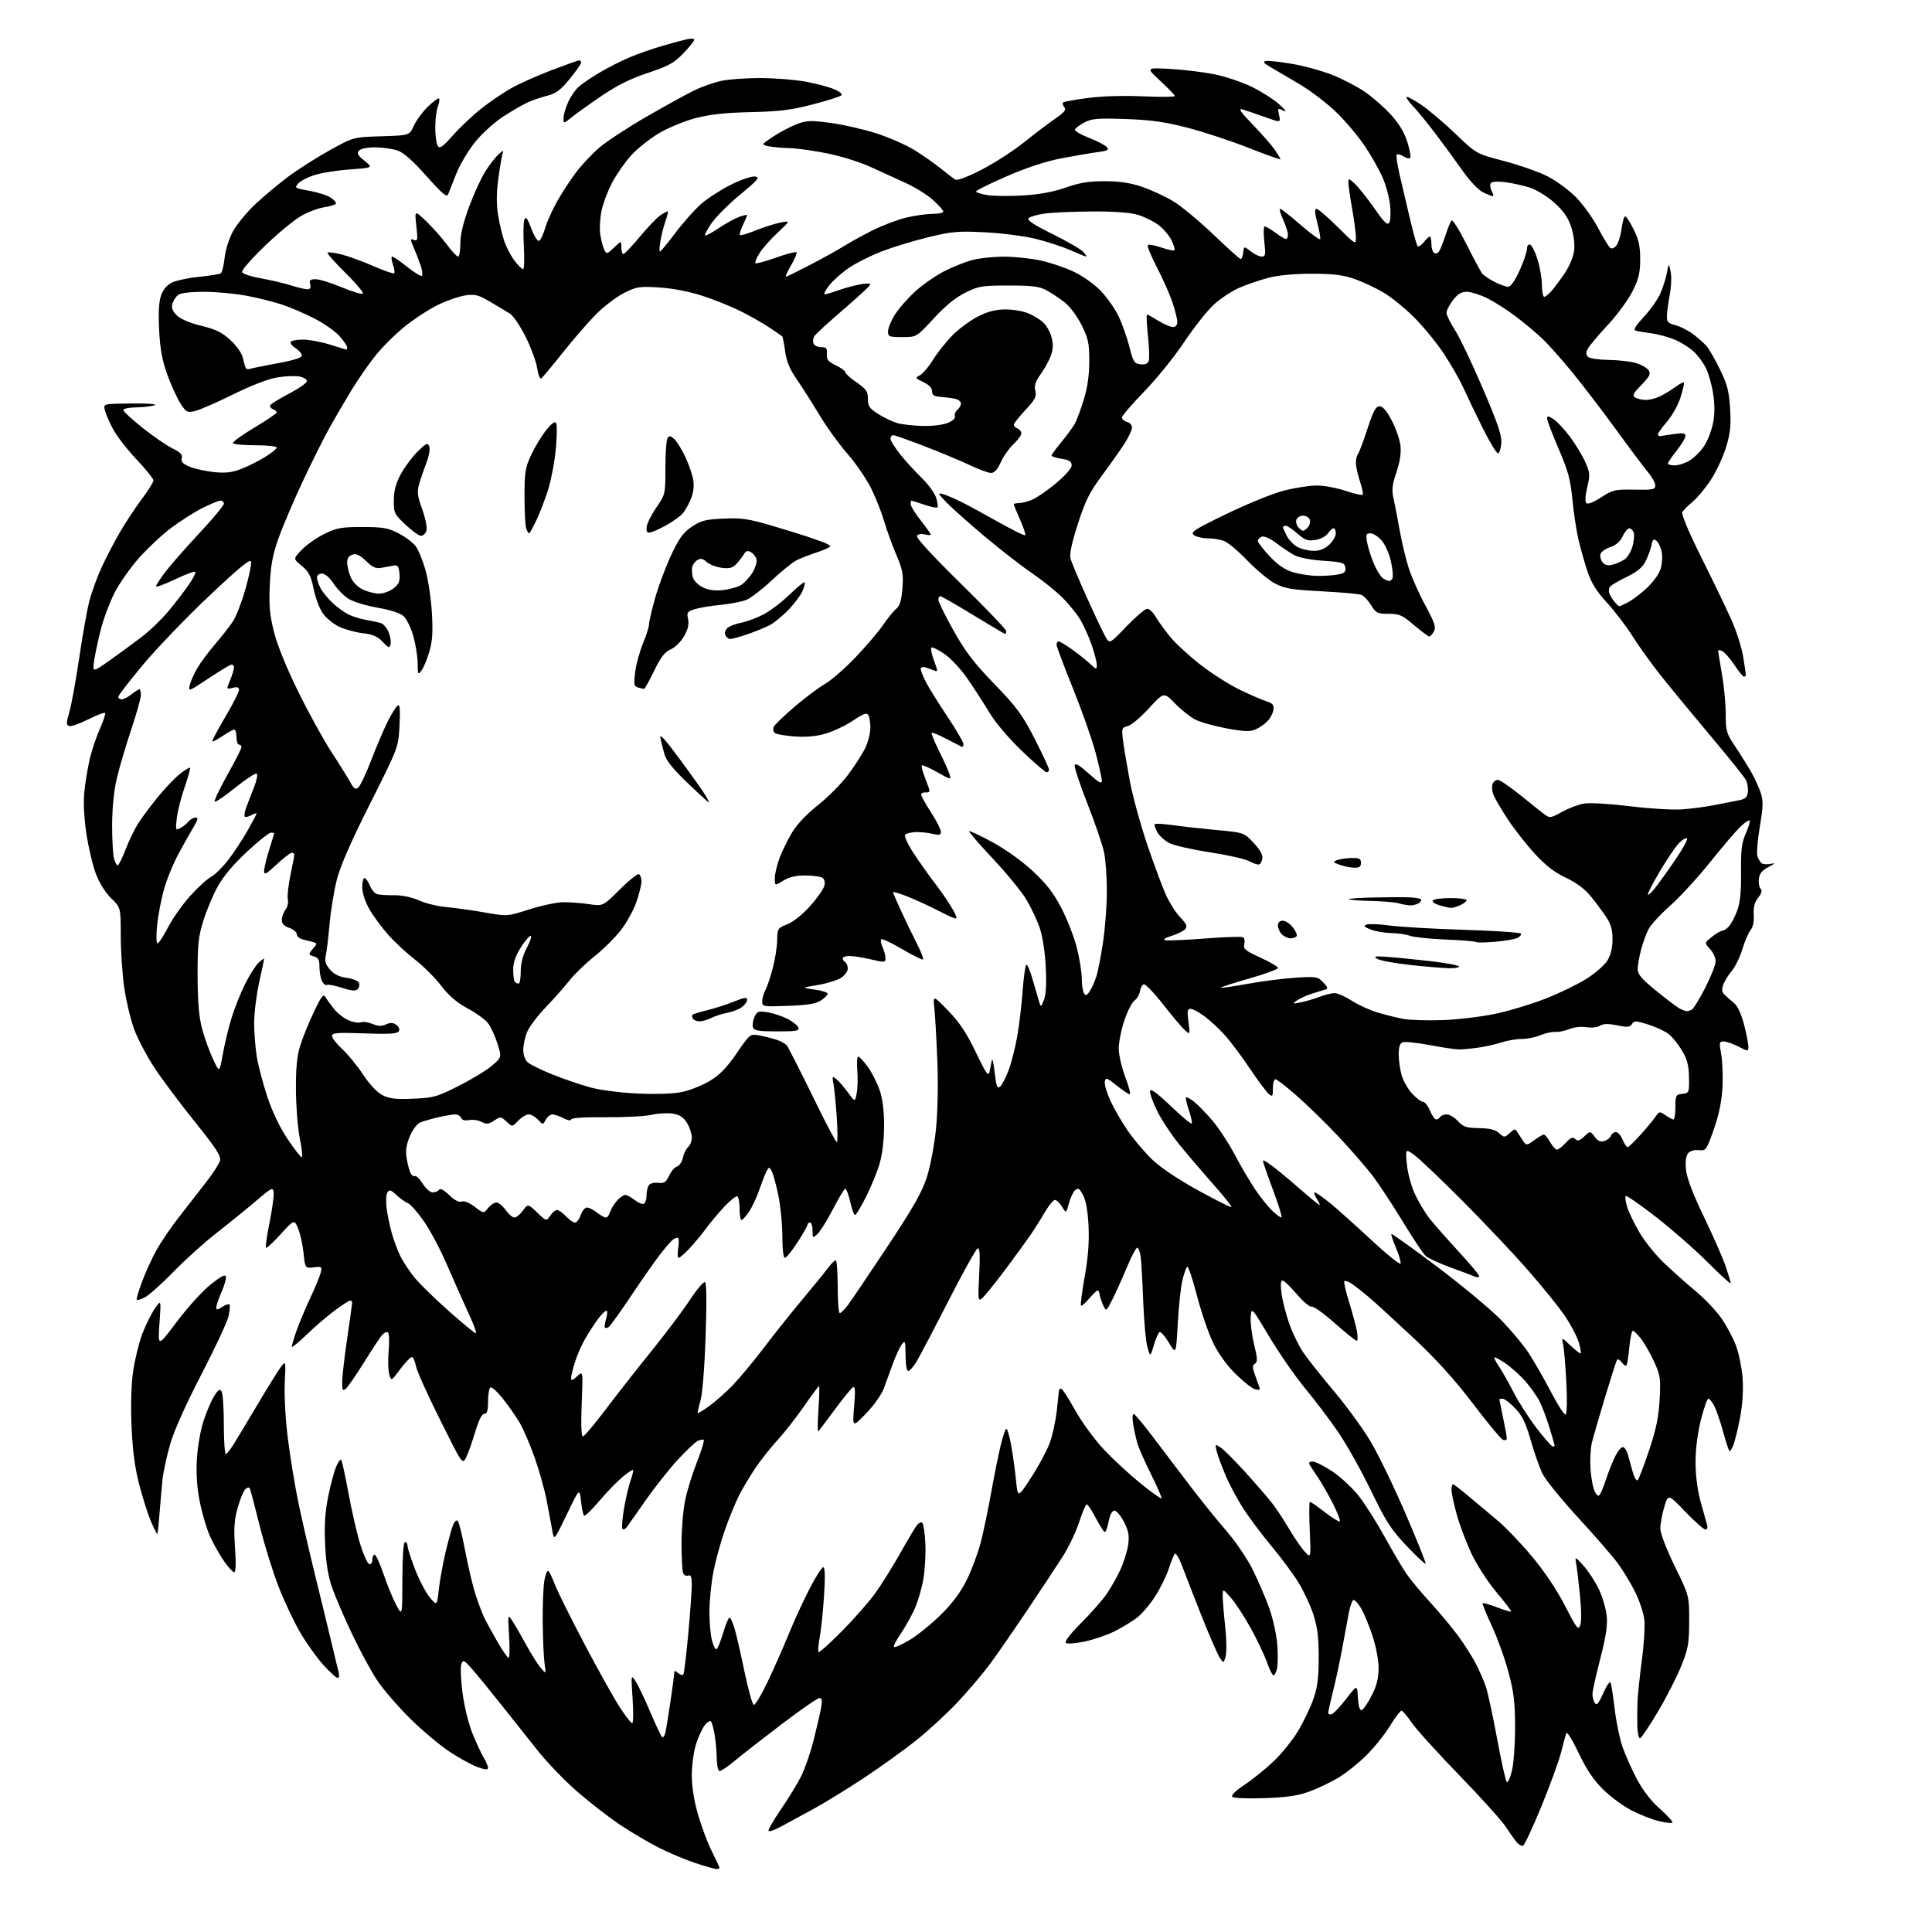 <?xml version="1.0" encoding="UTF-8" standalone="no"?>
<svg 
  version="1.1" 
  xmlns="http://www.w3.org/2000/svg" 
  xmlns:xlink="http://www.w3.org/1999/xlink" 
  xmlns:svg="http://www.w3.org/2000/svg"
  xmlns:rdf="http://www.w3.org/1999/02/22-rdf-syntax-ns#"
  xmlns:cc="http://creativecommons.org/ns#"
  xmlns:dc="http://purl.org/dc/elements/1.1/"
  viewBox="0 0 768 768"
  width="768"
  height="768"
>
<style>svg {background-color: white; }</style>"
<path stroke="none" fill="black" fill-rule="evenodd" d="M284.75,742.96C284.06,742.93 280.35,741.88 276.50,740.62C272.65,739.36 266.12,736.62 262.00,734.54C257.88,732.46 250.86,728.32 246.42,725.34C241.98,722.36 234.31,716.42 229.39,712.13C224.47,707.83 217.43,700.54 213.76,695.91C210.09,691.29 203.51,683.00 199.14,677.50C194.78,672.00 189.62,665.70 187.69,663.50C184.50,659.88 184.10,659.68 183.41,661.44C182.99,662.50 183.17,667.55 183.82,672.66C184.47,677.82 186.19,684.96 187.68,688.73C189.16,692.45 191.19,696.85 192.18,698.50C193.18,700.15 193.99,702.04 194.00,702.71C194.00,703.61 192.96,703.55 189.90,702.46C187.64,701.67 182.58,698.89 178.65,696.29C174.72,693.68 167.63,687.72 162.91,683.03C158.18,678.34 152.38,671.62 150.01,668.09C147.65,664.57 143.13,656.25 139.98,649.59C136.82,642.94 133.22,634.58 131.98,631.00C130.41,626.47 129.58,621.29 129.24,613.91C128.89,606.26 129.23,600.99 130.45,594.95C131.38,590.35 132.79,585.04 133.58,583.14C134.38,581.25 135.29,579.95 135.61,580.27C135.92,580.59 137.26,586.67 138.57,593.79C139.88,600.90 141.99,610.02 143.25,614.04C144.51,618.06 146.09,621.53 146.77,621.76C147.48,621.99 148.00,621.29 148.00,620.08C148.00,618.94 148.41,618.00 148.92,618.00C149.42,618.00 151.02,621.49 152.47,625.75C153.91,630.01 156.18,635.52 157.50,638.00C159.91,642.50 159.91,642.50 159.95,627.75C159.98,618.61 160.38,613.00 161.00,613.00C161.55,613.00 162.00,613.69 162.00,614.53C162.00,615.38 163.34,619.55 164.98,623.80C166.62,628.05 169.26,633.08 170.83,634.97C173.70,638.40 173.70,638.40 174.42,631.95C174.82,628.40 175.98,621.89 177.01,617.48C178.04,613.07 179.37,608.16 179.97,606.57C180.63,604.85 181.44,604.05 181.96,604.59C182.45,605.09 183.79,610.51 184.94,616.63C186.09,622.76 187.97,630.63 189.12,634.13C190.27,637.64 191.88,641.85 192.71,643.50C193.53,645.15 195.83,649.31 197.81,652.75C199.79,656.19 201.75,659.00 202.16,659.00C202.57,659.00 202.66,655.06 202.37,650.25C201.84,641.50 201.84,641.50 203.77,644.50C204.84,646.15 207.33,650.46 209.31,654.09C211.29,657.71 213.86,661.76 215.00,663.09C217.09,665.50 217.09,665.50 216.48,661.35C216.14,659.07 215.81,651.64 215.74,644.85C215.68,638.06 215.97,630.59 216.40,628.25C216.83,625.91 217.52,624.20 217.94,624.46C218.36,624.72 219.51,627.09 220.51,629.72C221.50,632.35 226.81,643.05 232.32,653.50C237.83,663.95 244.17,675.31 246.42,678.74C248.66,682.17 250.86,684.98 251.31,684.99C251.76,684.99 251.83,680.61 251.47,675.25C250.83,665.50 250.83,665.50 252.75,668.50C253.80,670.15 256.38,675.55 258.47,680.50C260.57,685.45 262.65,689.90 263.09,690.39C263.53,690.89 264.15,690.21 264.46,688.89C264.77,687.58 265.70,682.00 266.51,676.50C267.32,671.00 267.99,665.88 267.99,665.13C268.00,664.01 268.28,663.99 269.52,665.02C270.36,665.72 271.29,666.04 271.60,665.74C271.90,665.44 272.78,658.28 273.56,649.84C274.34,641.41 274.98,632.54 274.99,630.14C275.00,626.79 274.67,625.91 273.58,626.33C272.80,626.63 271.88,626.14 271.54,625.25C271.20,624.35 270.92,619.04 270.92,613.45C270.92,607.85 271.57,600.14 272.37,596.32C273.16,592.49 275.27,585.67 277.06,581.16C278.84,576.65 280.04,572.71 279.73,572.40C279.42,572.09 278.28,572.31 277.20,572.89C276.11,573.48 272.51,576.91 269.19,580.53C265.88,584.15 260.32,591.17 256.83,596.14C253.35,601.11 249.97,605.93 249.33,606.84C248.69,607.75 247.86,608.19 247.48,607.81C247.10,607.44 247.35,603.84 248.03,599.82C248.71,595.79 249.89,590.74 250.64,588.59C251.40,586.45 251.85,584.52 251.65,584.32C251.45,584.11 249.53,585.40 247.39,587.18C245.25,588.96 241.09,593.27 238.14,596.76C235.19,600.26 232.50,602.84 232.16,602.50C231.82,602.16 231.28,599.54 230.96,596.69C230.37,591.50 230.37,591.50 225.31,602.00C220.26,612.50 220.26,612.50 219.56,608.50C219.17,606.30 218.16,600.90 217.32,596.50C216.47,592.10 214.29,584.33 212.47,579.23C210.65,574.13 208.02,568.00 206.62,565.62C205.22,563.23 202.24,558.96 199.99,556.11C197.75,553.27 195.48,551.21 194.95,551.53C194.43,551.85 194.00,554.34 194.00,557.06C194.00,560.74 193.63,562.00 192.53,562.00C191.57,562.00 190.30,564.52 188.89,569.25C187.69,573.24 186.07,577.79 185.27,579.37C183.83,582.24 183.83,582.24 174.92,564.37C170.02,554.54 165.74,545.03 165.40,543.24C165.05,541.45 164.39,539.74 163.93,539.46C163.47,539.17 161.39,541.21 159.31,544.00C155.53,549.06 155.53,549.06 154.72,546.28C154.27,544.75 154.18,540.50 154.51,536.84C154.84,533.16 154.69,529.93 154.19,529.61C153.68,529.30 152.61,529.82 151.80,530.77C151.00,531.72 147.78,536.62 144.65,541.65C141.51,546.68 138.29,551.35 137.47,552.02C136.22,553.06 136.00,552.67 136.02,549.37C136.03,547.24 136.93,539.42 138.02,532.00C139.11,524.58 140.00,518.16 140.00,517.75C140.00,517.34 139.63,517.00 139.18,517.00C138.73,517.00 135.92,518.82 132.93,521.04C129.94,523.27 124.91,527.60 121.75,530.67C118.59,533.75 116.00,535.82 116.00,535.29C116.00,534.75 116.86,531.88 117.90,528.91C118.95,525.93 121.39,520.12 123.33,515.98C125.26,511.85 127.13,507.32 127.48,505.93C128.08,503.53 127.93,503.41 124.71,503.79C121.30,504.18 121.30,504.18 120.67,498.10C120.32,494.75 119.34,490.37 118.50,488.36C116.98,484.70 116.98,484.70 111.59,490.60C108.63,493.85 105.99,496.27 105.72,496.00C105.45,495.73 106.09,491.23 107.15,486.00C108.20,480.77 108.94,475.41 108.78,474.07C108.52,471.78 108.13,471.96 101.50,477.62C97.65,480.90 90.67,486.56 86.00,490.19C81.33,493.82 73.68,500.71 69.02,505.49C64.35,510.28 59.25,514.85 57.67,515.67C56.10,516.48 54.61,516.95 54.37,516.70C54.12,516.46 55.09,513.16 56.51,509.38C57.93,505.59 60.47,500.02 62.16,497.00C63.84,493.98 67.65,488.35 70.61,484.50C73.58,480.65 78.45,474.40 81.43,470.60C84.41,466.81 87.12,462.66 87.44,461.38C87.91,459.51 85.96,456.50 77.34,445.78C71.47,438.48 64.25,428.82 61.31,424.32C58.37,419.81 54.82,413.11 53.43,409.42C52.04,405.73 50.26,398.39 49.46,393.10C48.66,387.82 48.01,378.38 48.01,372.13C48.00,360.77 48.00,360.77 44.22,357.10C41.97,354.92 39.52,351.01 38.16,347.47C36.90,344.18 35.19,337.00 34.36,331.50C33.42,325.27 33.10,319.05 33.50,315.00C33.85,311.43 34.80,305.60 35.60,302.06C36.40,298.51 38.24,292.99 39.68,289.79C41.11,286.58 42.05,283.71 41.75,283.41C41.45,283.11 38.41,284.28 35.00,286.00C31.58,287.72 28.18,288.90 27.44,288.61C26.30,288.18 26.32,287.28 27.55,283.13C28.36,280.40 30.12,270.76 31.46,261.71C32.79,252.65 34.62,242.38 35.53,238.87C36.44,235.37 38.65,229.31 40.44,225.42C42.24,221.53 45.55,215.20 47.79,211.35C50.04,207.51 53.93,201.63 56.44,198.29C58.95,194.96 61.00,191.66 61.00,190.98C61.00,190.29 57.96,186.52 54.25,182.60C50.54,178.67 46.32,173.22 44.88,170.48C43.43,167.74 41.99,164.38 41.67,163.00C41.09,160.50 41.09,160.50 52.29,160.39C58.72,160.32 62.65,160.61 61.50,161.07C60.40,161.50 57.14,161.89 54.25,161.93C51.36,161.97 49.00,162.44 49.00,162.99C49.00,163.53 52.47,166.73 56.71,170.10C60.95,173.47 66.29,177.14 68.58,178.25C71.73,179.78 72.62,180.73 72.25,182.14C71.89,183.55 72.66,184.38 75.39,185.52C77.38,186.35 81.70,187.31 84.99,187.66C89.52,188.13 92.13,187.84 95.74,186.47C98.36,185.47 102.64,183.35 105.25,181.74C107.86,180.14 110.00,178.42 110.00,177.91C110.00,177.41 106.20,177.00 101.56,177.00C96.92,177.00 92.89,176.63 92.61,176.18C92.33,175.73 96.13,172.96 101.05,170.02C105.97,167.09 110.00,164.35 110.00,163.95C110.00,163.54 109.30,162.94 108.44,162.61C107.58,162.28 107.14,161.58 107.47,161.04C107.80,160.51 111.21,158.42 115.04,156.41C118.87,154.40 122.00,152.19 122.00,151.50C122.00,150.81 120.68,149.99 119.08,149.67C117.47,149.34 113.53,149.50 110.33,150.01C106.66,150.60 100.05,153.14 92.50,156.87C85.90,160.13 79.06,163.09 77.31,163.46C74.39,164.08 73.90,163.80 71.68,160.29C70.34,158.17 68.03,153.08 66.53,148.97C64.51,143.44 63.67,138.89 63.27,131.42C62.91,124.79 63.15,120.08 63.95,117.66C64.74,115.26 66.23,113.42 68.18,112.40C69.84,111.55 74.70,110.49 78.97,110.06C83.25,109.63 87.19,109.00 87.73,108.67C88.27,108.33 88.97,105.58 89.28,102.55C89.61,99.35 91.01,94.92 92.62,91.95C94.15,89.15 98.13,84.31 101.47,81.18C104.81,78.06 110.68,73.15 114.52,70.27C118.36,67.40 125.78,62.67 131.00,59.77C140.50,54.50 140.50,54.50 151.64,54.17C162.77,53.83 162.77,53.83 164.49,50.01C165.44,47.91 167.96,44.49 170.09,42.41C172.22,40.33 174.21,38.88 174.51,39.18C174.81,39.48 174.59,40.94 174.03,42.43C173.46,43.91 173.01,47.69 173.02,50.82C173.02,53.94 173.47,57.17 174.01,58.00C174.81,59.22 175.92,58.45 180.02,53.82C182.79,50.69 187.85,45.91 191.27,43.20C194.70,40.49 200.08,36.82 203.24,35.04C206.40,33.27 213.60,30.06 219.24,27.91C224.88,25.76 229.83,24.00 230.25,24.00C230.66,24.00 231.00,24.41 231.00,24.91C231.00,25.41 228.96,28.32 226.47,31.38C222.91,35.74 221.03,37.17 217.72,38.00C215.40,38.58 211.93,39.75 210.00,40.60C208.07,41.45 203.64,44.00 200.15,46.26C196.63,48.53 191.61,53.06 188.92,56.39C186.24,59.70 182.87,65.35 181.42,68.95C179.97,72.55 178.49,76.28 178.14,77.22C177.63,78.59 175.83,77.07 169.51,69.97C164.08,63.87 160.40,60.62 158.01,59.82C156.08,59.17 152.16,58.61 149.30,58.57C146.26,58.53 143.56,59.04 142.80,59.81C141.73,60.89 142.10,61.62 144.89,63.90C148.28,66.68 148.28,66.68 139.39,67.32C134.50,67.66 128.21,68.63 125.41,69.47C122.62,70.30 119.56,71.83 118.61,72.87C116.96,74.71 117.10,74.80 122.89,75.82C126.19,76.41 130.03,77.63 131.44,78.55C132.84,79.47 133.77,80.57 133.50,80.99C133.24,81.42 131.10,82.06 128.76,82.41C126.41,82.76 122.24,84.36 119.50,85.96C116.75,87.56 110.29,92.93 105.15,97.88C100.00,102.84 95.98,107.45 96.21,108.14C96.44,108.83 99.75,109.94 103.56,110.61C107.38,111.28 112.75,112.54 115.50,113.41C118.25,114.27 121.25,114.98 122.16,114.99C123.32,115.00 123.66,114.41 123.29,113.00C122.86,111.37 123.26,111.00 125.45,111.00C126.93,111.00 131.48,112.39 135.56,114.09C139.64,115.79 143.51,117.00 144.16,116.78C144.82,116.56 141.83,112.92 137.52,108.68C133.21,104.44 129.93,100.74 130.22,100.44C130.52,100.15 132.95,100.45 135.63,101.11C138.31,101.77 144.03,103.85 148.34,105.74C152.65,107.62 156.41,108.92 156.70,108.63C156.99,108.34 156.75,106.73 156.17,105.05C155.58,103.37 155.47,102.00 155.92,102.00C156.37,102.00 159.07,103.85 161.91,106.12C164.76,108.39 167.37,109.96 167.71,109.62C168.06,109.28 167.86,107.54 167.28,105.75C166.70,103.96 165.47,100.75 164.54,98.62C162.98,95.00 162.98,94.78 164.53,95.37C166.02,95.95 166.12,95.35 165.50,89.76C164.80,83.50 164.80,83.50 169.48,88.00C172.05,90.47 175.73,94.64 177.66,97.25C179.59,99.86 181.58,102.00 182.09,102.00C182.59,102.00 183.00,99.64 183.00,96.75C183.01,93.21 184.16,88.42 186.53,82.05C188.46,76.85 191.39,70.51 193.03,67.95C194.68,65.38 196.98,62.44 198.14,61.39C200.23,59.53 200.26,59.53 199.68,61.50C199.36,62.60 198.63,67.03 198.05,71.35C197.33,76.69 197.31,81.20 197.99,85.47C198.55,88.92 199.68,93.68 200.52,96.05C201.35,98.42 203.18,101.86 204.57,103.68C205.96,105.51 207.47,107.00 207.93,107.00C208.38,107.00 208.52,102.98 208.24,98.07C207.96,93.16 208.06,88.32 208.45,87.32C209.02,85.90 209.62,86.67 211.18,90.80C212.28,93.72 213.66,95.95 214.25,95.75C214.84,95.55 215.93,93.32 216.67,90.78C217.40,88.25 219.62,83.32 221.58,79.84C223.55,76.35 227.01,71.10 229.26,68.17C231.52,65.24 235.64,60.90 238.43,58.52C241.22,56.14 249.57,50.68 257.00,46.39C264.43,42.10 272.98,37.39 276.00,35.92C279.02,34.45 283.88,32.74 286.80,32.13C289.71,31.51 296.69,31.02 302.30,31.03C307.91,31.05 315.88,31.67 320.00,32.41C324.12,33.15 329.27,34.50 331.43,35.40C333.75,36.37 334.98,37.40 334.43,37.92C333.92,38.40 328.77,40.02 323.00,41.53C314.51,43.73 309.82,44.32 298.50,44.57C288.38,44.79 282.29,45.45 276.53,46.95C272.11,48.11 265.60,50.79 261.90,52.99C258.23,55.17 253.24,59.16 250.81,61.86C248.39,64.56 245.01,69.41 243.31,72.64C241.61,75.86 239.72,80.89 239.11,83.81C238.50,86.73 238.28,91.01 238.63,93.31C238.99,95.61 239.70,98.33 240.23,99.35C241.12,101.08 241.37,101.02 244.09,98.41C247.00,95.63 247.00,95.63 247.00,98.31C247.00,99.79 247.36,101.00 247.80,101.00C248.24,101.00 251.20,97.88 254.38,94.07C257.55,90.25 261.23,86.43 262.54,85.57C263.85,84.70 265.15,84.00 265.42,84.00C265.69,84.00 265.31,85.69 264.58,87.76C263.85,89.83 262.93,93.43 262.54,95.76C262.15,98.09 262.06,100.00 262.36,100.00C262.65,100.00 265.43,96.63 268.53,92.51C271.63,88.38 276.27,83.19 278.83,80.97C281.40,78.75 286.70,75.34 290.62,73.38C294.55,71.42 298.80,69.98 300.12,70.16C302.21,70.46 301.48,71.34 294.22,77.37C289.66,81.14 284.56,86.24 282.87,88.69C281.19,91.14 280.01,93.35 280.26,93.60C280.51,93.85 282.99,92.52 285.77,90.66C288.54,88.79 292.21,86.78 293.91,86.18C295.61,85.59 297.00,85.29 297.00,85.52C297.00,85.75 296.24,87.52 295.32,89.45C294.40,91.39 293.86,93.19 294.12,93.45C294.38,93.72 297.28,92.86 300.55,91.54C303.82,90.23 308.23,88.84 310.35,88.45C314.19,87.74 314.19,87.74 309.09,92.51C306.28,95.14 303.04,98.82 301.88,100.70C300.72,102.57 300.00,104.34 300.29,104.62C300.57,104.90 304.23,103.92 308.43,102.43C312.62,100.94 316.31,99.97 316.62,100.28C316.92,100.59 315.97,102.90 314.49,105.42C313.02,107.94 312.07,110.00 312.40,110.00C312.72,110.00 317.15,107.83 322.24,105.18C327.33,102.53 333.32,99.20 335.55,97.79C337.78,96.38 342.84,93.59 346.80,91.60C350.76,89.61 356.81,87.31 360.25,86.50C363.69,85.69 368.41,85.02 370.75,85.01C373.09,85.01 375.00,84.60 375.00,84.12C375.00,83.63 373.14,81.56 370.87,79.50C368.60,77.45 363.77,74.43 360.12,72.78C356.48,71.13 350.19,68.25 346.14,66.39C342.09,64.52 334.37,62.09 328.98,61.00C323.59,59.90 316.78,58.95 313.84,58.88C310.90,58.82 307.16,58.48 305.52,58.13C302.55,57.49 302.55,57.49 307.38,54.28C310.04,52.52 314.23,50.31 316.70,49.37C320.65,47.86 322.22,47.80 330.16,48.86C335.11,49.52 343.28,51.38 348.33,53.00C353.37,54.62 360.20,57.61 363.50,59.65C366.80,61.69 371.52,65.00 374.00,67.01C376.48,69.02 379.08,71.00 379.79,71.41C380.55,71.86 384.83,70.23 390.29,67.41C395.35,64.79 402.90,59.92 407.06,56.58C411.22,53.23 416.77,49.02 419.40,47.21C423.20,44.59 423.94,43.64 423.04,42.55C422.41,41.79 422.29,40.94 422.75,40.65C423.22,40.36 427.63,39.59 432.55,38.93C437.91,38.21 446.61,37.96 454.25,38.29C461.26,38.60 467.01,38.55 467.01,38.18C467.02,37.80 464.43,35.11 461.26,32.18C455.50,26.86 455.50,26.86 465.12,27.40C470.41,27.69 478.29,28.64 482.62,29.50C486.95,30.37 493.65,32.60 497.51,34.47C501.36,36.34 506.31,39.50 508.51,41.48C511.06,43.79 511.65,44.69 510.15,43.96C507.90,42.87 507.83,42.95 508.46,45.81C509.11,48.79 509.11,48.79 502.81,46.52C499.34,45.28 495.38,43.93 494.00,43.52C492.05,42.95 492.95,44.30 498.10,49.65C501.73,53.42 505.67,57.92 506.85,59.65C508.03,61.39 509.00,63.03 509.00,63.29C509.00,63.56 503.30,61.53 496.34,58.78C489.37,56.03 478.46,52.43 472.09,50.78C463.06,48.44 457.63,47.68 447.50,47.32C436.30,46.93 434.02,47.12 431.06,48.68C429.17,49.68 427.48,50.95 427.31,51.50C427.14,52.06 429.66,53.54 432.92,54.80C436.17,56.07 439.35,57.72 439.98,58.48C440.92,59.61 440.26,59.97 436.31,60.48C433.67,60.82 427.23,61.92 422.00,62.92C415.83,64.10 408.20,66.60 400.25,70.05C393.51,72.97 388.00,75.70 388.00,76.12C388.00,76.53 390.11,77.19 392.68,77.58C395.25,77.96 401.66,78.01 406.93,77.68C413.33,77.28 418.89,76.24 423.73,74.54C429.28,72.59 432.89,72.01 439.23,72.03C445.11,72.04 449.39,72.70 454.06,74.29C457.66,75.52 463.22,78.09 466.39,80.01C469.57,81.93 476.74,87.88 482.34,93.23C487.93,98.58 492.81,102.97 493.18,102.98C493.56,102.99 494.01,101.83 494.18,100.40C494.50,97.80 494.50,97.80 497.16,99.90C498.62,101.05 500.59,102.00 501.54,102.00C503.05,102.00 503.18,101.27 502.58,96.00C502.21,92.70 502.29,90.00 502.76,90.00C503.23,90.00 505.14,91.13 507.00,92.50C508.86,93.88 510.75,95.00 511.19,95.00C511.64,95.00 511.99,94.21 511.98,93.25C511.97,92.29 511.09,89.59 510.03,87.25C508.97,84.91 508.45,83.00 508.88,83.00C509.31,83.00 513.00,85.90 517.08,89.45C521.16,92.99 524.64,95.51 524.80,95.03C524.97,94.56 524.45,91.66 523.65,88.59C522.61,84.62 522.52,83.00 523.32,83.00C523.94,83.00 527.73,86.25 531.73,90.22C538.84,97.29 539.00,97.39 539.00,94.47C539.00,92.84 538.32,87.67 537.50,83.00C536.68,78.33 536.00,73.63 536.00,72.58C536.00,70.80 536.21,70.84 538.60,73.08C540.04,74.41 543.50,78.77 546.30,82.77C550.42,88.65 551.57,89.73 552.30,88.43C552.80,87.54 552.90,84.26 552.53,81.15C552.16,78.04 550.76,73.09 549.43,70.15C548.10,67.20 545.03,61.80 542.59,58.15C540.16,54.49 535.22,48.58 531.60,45.00C527.99,41.42 521.26,36.25 516.64,33.50C512.02,30.75 506.73,27.63 504.87,26.57C502.34,25.13 501.92,24.55 503.19,24.26C504.13,24.05 508.88,24.56 513.76,25.41C518.65,26.25 525.96,28.29 530.02,29.94C534.08,31.59 539.80,34.60 542.73,36.62C545.66,38.63 550.22,42.65 552.86,45.54C556.12,49.10 558.23,52.61 559.44,56.45C560.42,59.56 560.93,62.41 560.57,62.77C560.20,63.13 558.99,62.85 557.86,62.14C556.73,61.44 555.55,61.12 555.23,61.44C554.91,61.76 555.41,65.27 556.33,69.26C557.26,73.24 559.11,81.16 560.45,86.86C561.80,92.56 563.18,97.51 563.53,97.86C563.88,98.21 564.99,97.49 566.00,96.25C567.00,95.01 568.09,94.00 568.41,94.00C568.73,94.00 569.00,95.32 569.00,96.94C569.00,98.56 569.50,100.19 570.11,100.57C570.72,100.95 571.62,100.64 572.10,99.88C572.58,99.12 573.71,96.25 574.61,93.50C575.51,90.75 576.60,88.12 577.02,87.65C577.45,87.18 580.13,91.45 582.97,97.14C585.82,102.82 588.64,108.07 589.26,108.81C589.87,109.54 592.07,111.01 594.14,112.07C596.22,113.13 598.64,114.00 599.52,114.00C600.53,114.00 602.22,111.58 604.06,107.52C605.68,103.96 607.00,100.10 607.00,98.94C607.00,97.71 607.52,97.01 608.24,97.25C608.92,97.47 610.24,100.10 611.18,103.08C612.11,106.06 612.91,110.64 612.94,113.25C612.97,115.86 613.37,118.00 613.83,118.00C614.28,118.00 615.56,116.99 616.68,115.75C617.79,114.51 620.18,111.30 621.99,108.62C623.94,105.72 625.47,102.02 625.75,99.48C626.04,96.91 625.56,93.21 624.55,90.14C623.33,86.47 621.48,83.82 617.90,80.60C615.14,78.12 610.84,75.46 608.22,74.61C605.62,73.76 601.20,72.78 598.38,72.42C595.08,72.01 593.02,72.17 592.58,72.87C592.21,73.47 592.39,74.87 592.99,75.98C593.58,77.09 593.79,78.00 593.44,78.00C593.09,78.00 591.36,77.32 589.60,76.48C587.71,75.58 584.37,72.08 581.45,67.94C578.73,64.08 573.88,57.45 570.68,53.21C567.47,48.97 563.45,44.04 561.74,42.26C560.03,40.49 558.86,38.81 559.12,38.54C559.39,38.28 562.03,39.68 564.98,41.67C567.93,43.66 574.05,48.85 578.59,53.20C586.83,61.11 586.83,61.11 597.83,64.00C603.88,65.59 611.64,68.30 615.07,70.04C618.51,71.77 623.62,75.51 626.43,78.35C629.24,81.18 633.24,86.75 635.31,90.71C637.38,94.68 639.57,98.24 640.19,98.62C640.80,98.99 641.91,98.48 642.64,97.48C643.38,96.47 644.27,93.48 644.62,90.82C644.97,88.17 645.61,86.00 646.04,86.00C646.47,86.00 647.99,88.34 649.41,91.20C651.42,95.22 652.00,97.89 652.00,103.04C652.00,108.45 651.43,110.82 648.94,115.80C647.26,119.17 642.83,125.20 639.10,129.21C635.36,133.22 631.81,137.44 631.20,138.60C630.38,140.15 630.39,140.99 631.25,141.85C631.88,142.48 635.56,143.03 639.45,143.08C643.33,143.12 648.25,143.68 650.39,144.33C652.53,144.97 654.77,146.28 655.37,147.23C656.26,148.64 655.74,149.68 652.49,153.01C649.21,156.37 648.78,157.25 650.01,158.03C650.83,158.54 652.76,158.98 654.30,158.98C655.84,158.99 658.54,158.26 660.30,157.35C662.06,156.43 664.73,154.78 666.24,153.67C667.74,152.55 669.15,151.84 669.37,152.07C669.58,152.31 668.98,154.97 668.03,157.98C667.07,160.99 664.63,165.36 662.61,167.69C660.58,170.02 658.98,172.28 659.06,172.72C659.14,173.15 659.49,173.44 659.85,173.37C660.21,173.30 662.64,172.93 665.25,172.56C669.01,172.02 670.00,172.17 670.00,173.30C670.00,174.08 668.43,176.69 666.51,179.11C664.59,181.52 663.02,183.84 663.01,184.25C663.00,184.66 664.24,185.00 665.75,185.00C667.26,184.99 669.94,184.11 671.71,183.04C673.48,181.96 676.06,179.36 677.44,177.27C678.83,175.17 680.42,171.04 680.98,168.10C681.67,164.45 681.67,160.68 680.96,156.26C680.39,152.69 679.08,148.14 678.05,146.14C677.03,144.14 674.90,141.29 673.34,139.80C671.78,138.32 668.48,136.22 666.00,135.14C663.52,134.05 659.25,132.87 656.50,132.51C653.75,132.15 650.88,131.65 650.13,131.41C649.19,131.11 650.26,129.36 653.45,125.95C656.03,123.19 658.97,119.04 659.99,116.72C661.01,114.40 662.19,110.70 662.60,108.50C663.37,104.50 663.37,104.50 664.10,107.95C664.50,109.85 664.36,113.90 663.79,116.95C663.22,120.00 662.70,123.82 662.63,125.42C662.52,127.97 662.96,128.47 666.00,129.26C667.92,129.76 671.08,131.36 673.00,132.81C674.92,134.26 677.31,136.36 678.31,137.47C679.30,138.59 681.72,142.76 683.67,146.75C686.61,152.75 687.31,155.44 687.74,162.38C688.16,169.11 687.85,172.12 686.17,177.67C685.01,181.47 682.33,187.27 680.21,190.56C678.08,193.84 674.81,197.82 672.92,199.39C671.04,200.96 669.16,202.84 668.74,203.56C668.27,204.36 671.23,211.39 676.36,221.68C680.97,230.93 686.35,242.10 688.31,246.50C690.27,250.90 692.35,257.43 692.93,261.00C693.51,264.57 693.99,267.84 693.99,268.25C694.00,268.66 693.66,268.99 693.25,268.98C692.84,268.97 691.15,266.91 689.50,264.41C687.85,261.91 685.71,259.43 684.75,258.90C683.79,258.37 683.00,258.28 683.00,258.71C683.00,259.15 683.68,263.32 684.50,268.00C685.32,272.68 686.00,279.79 686.00,283.80C686.00,290.60 686.26,291.51 689.81,296.80C691.91,299.94 694.77,304.52 696.18,307.00C697.58,309.48 699.28,313.21 699.96,315.29C700.96,318.40 700.89,320.79 699.55,328.63C698.66,333.89 698.23,339.16 698.60,340.34C698.97,341.53 699.77,342.82 700.38,343.21C700.99,343.60 702.61,343.67 703.99,343.37C705.92,342.95 705.69,343.24 703.00,344.66C700.44,346.00 699.41,347.27 699.17,349.37C698.99,350.95 699.31,352.71 699.87,353.27C700.58,353.98 700.27,355.11 698.89,356.87C697.45,358.70 696.95,360.64 697.14,363.67C697.30,366.32 696.83,368.58 695.89,369.70C695.06,370.69 693.60,374.08 692.65,377.22C691.69,380.37 689.82,384.25 688.49,385.84C687.15,387.42 685.61,389.89 685.07,391.33C684.32,393.30 684.43,394.29 685.53,395.39C686.33,396.19 688.00,397.67 689.25,398.67C690.67,399.82 692.15,402.97 693.25,407.16C694.21,410.83 695.00,414.78 695.00,415.93C695.00,418.04 695.00,418.04 691.04,416.02C688.86,414.91 686.22,414.00 685.18,414.00C683.43,414.00 683.35,414.43 684.21,419.13C684.72,421.96 684.94,427.92 684.69,432.38C684.39,437.93 683.29,443.20 681.24,449.00C678.33,457.25 678.15,457.49 675.29,457.19C673.52,457.01 671.82,457.51 671.04,458.45C670.20,459.46 669.91,461.74 670.22,464.96C670.54,468.30 672.84,474.36 677.33,483.70C680.99,491.29 684.88,500.16 685.99,503.41C687.09,506.66 688.00,509.68 688.00,510.13C688.00,510.58 683.84,506.79 678.75,501.70C673.66,496.61 664.39,488.50 658.15,483.66C651.91,478.82 646.55,475.12 646.24,475.43C645.93,475.73 646.19,477.68 646.81,479.74C647.44,481.81 649.65,486.40 651.72,489.94C653.80,493.48 658.20,498.94 661.50,502.08C664.80,505.22 670.42,510.23 674.00,513.21C677.58,516.19 682.18,521.03 684.23,523.96C686.29,526.89 688.92,531.81 690.08,534.90C691.24,537.98 692.43,543.88 692.72,548.00C693.04,552.73 692.67,558.46 691.71,563.50C690.86,567.90 689.67,572.80 689.06,574.39C688.45,575.98 687.72,577.05 687.45,576.78C687.17,576.51 686.05,573.02 684.94,569.02C683.83,565.03 682.26,560.46 681.44,558.88C680.62,557.30 679.57,556.00 679.10,556.00C678.63,556.00 677.29,559.81 676.12,564.46C674.81,569.70 674.00,576.09 674.00,581.23C674.00,586.49 674.75,592.29 676.04,597.02C677.17,601.13 678.32,605.29 678.61,606.25C678.91,607.24 678.61,608.00 677.92,608.00C677.26,608.00 673.66,604.81 669.92,600.92C663.13,593.83 663.13,593.83 661.56,599.10C660.70,601.99 660.00,605.82 660.00,607.60C660.00,609.52 662.36,615.67 665.75,622.63C671.50,634.41 671.50,634.41 671.47,644.45C671.45,653.34 671.09,655.40 668.33,662.25C666.62,666.51 662.42,674.73 659.00,680.50C655.58,686.28 652.38,691.00 651.89,691.00C651.40,691.00 650.94,688.86 650.87,686.25C650.80,683.64 650.82,679.25 650.93,676.50C651.03,673.75 651.81,666.33 652.66,660.00C653.51,653.67 653.95,646.39 653.65,643.80C653.35,641.22 651.72,636.31 650.03,632.91C648.34,629.50 645.28,624.42 643.23,621.61C641.18,618.80 634.04,610.57 627.37,603.32C620.70,596.06 614.30,588.19 613.16,585.81C612.01,583.44 609.90,577.45 608.48,572.50C606.44,565.44 605.10,562.69 602.24,559.75C600.23,557.69 598.01,556.00 597.30,556.00C596.58,556.00 596.00,556.11 596.00,556.25C596.00,556.39 596.67,559.65 597.48,563.50C598.30,567.35 598.97,571.05 598.98,571.72C598.99,572.39 598.33,572.68 597.50,572.36C596.68,572.05 591.30,565.60 585.56,558.03C578.37,548.57 571.12,540.53 562.31,532.26C555.26,525.65 547.30,518.36 544.61,516.05C541.92,513.75 538.64,511.16 537.33,510.30C536.01,509.43 534.69,508.97 534.40,509.27C534.10,509.57 534.95,513.34 536.30,517.66C537.64,521.97 539.05,527.19 539.42,529.25C539.79,531.31 539.73,532.99 539.30,532.99C538.86,532.98 534.93,529.81 530.56,525.95C526.19,522.09 522.06,519.15 521.38,519.41C520.70,519.67 518.05,517.43 515.49,514.44C512.94,511.45 510.37,509.00 509.79,509.00C509.11,509.00 508.98,510.79 509.43,514.19C509.81,517.04 511.18,522.43 512.49,526.15C513.79,529.88 516.33,535.08 518.13,537.71C519.93,540.35 525.39,547.23 530.26,553.00C535.13,558.77 541.61,567.65 544.66,572.72C547.71,577.79 554.02,590.77 558.67,601.57C563.32,612.37 566.94,621.39 566.71,621.62C566.48,621.85 563.06,618.64 559.12,614.49C552.96,608.00 550.96,604.90 545.01,592.59C541.19,584.70 535.34,574.25 532.01,569.37C528.67,564.49 522.77,556.67 518.89,552.00C515.01,547.33 508.61,538.11 504.67,531.53C497.50,519.55 497.50,519.55 497.17,523.52C497.00,525.71 497.60,530.59 498.52,534.38C499.89,540.02 499.96,541.41 498.88,542.08C497.79,542.75 497.80,543.55 498.92,546.70C499.67,548.79 500.48,551.03 500.72,551.68C501.01,552.45 500.41,552.66 498.95,552.28C497.74,551.96 494.21,549.18 491.10,546.10C487.54,542.56 484.24,537.95 482.14,533.58C480.31,529.78 477.44,521.35 475.76,514.86C474.08,508.37 472.37,503.27 471.95,503.53C471.54,503.78 470.68,506.18 470.04,508.85C469.39,511.53 468.56,519.29 468.18,526.11C467.50,538.50 467.50,538.50 464.65,533.75C463.09,531.14 461.41,529.25 460.92,529.55C460.43,529.85 459.41,532.21 458.65,534.80C457.26,539.50 457.26,539.50 456.12,535.50C455.49,533.30 454.73,524.98 454.43,517.00C454.14,509.02 453.67,501.04 453.40,499.25C453.13,497.46 452.52,496.00 452.05,496.00C451.57,496.00 449.74,499.49 447.97,503.75C446.20,508.01 443.61,513.75 442.22,516.50C439.68,521.50 439.68,521.50 438.38,518.50C437.67,516.85 437.07,514.94 437.05,514.25C437.02,513.56 436.70,513.00 436.32,513.00C435.95,513.00 434.42,514.46 432.92,516.25C431.42,518.04 429.97,519.27 429.70,519.00C429.43,518.73 430.10,513.55 431.18,507.50C432.53,499.92 433.01,493.70 432.72,487.49C432.45,481.66 431.70,477.32 430.59,475.17C429.19,472.47 428.61,472.08 427.44,473.05C426.66,473.70 425.52,476.07 424.91,478.32C423.81,482.40 423.81,482.40 422.18,479.70C421.27,478.22 420.01,477.00 419.36,477.00C418.72,477.00 416.94,479.14 415.42,481.75C413.90,484.36 411.23,488.59 409.48,491.14C407.73,493.69 403.11,500.03 399.21,505.22C395.31,510.41 391.35,515.30 390.40,516.08C388.80,517.41 388.72,516.82 389.24,506.70C389.64,498.84 389.48,496.00 388.64,496.25C388.02,496.44 382.77,505.84 377.00,517.15C371.23,528.45 365.50,539.35 364.28,541.35C363.06,543.36 361.60,545.00 361.03,545.00C360.44,545.00 359.99,542.37 359.97,538.75C359.94,533.04 359.81,532.67 358.47,534.44C357.66,535.51 356.09,538.88 354.98,541.94C353.87,545.00 352.24,549.46 351.36,551.86C350.46,554.30 347.36,558.69 344.29,561.86C338.83,567.50 338.83,567.50 339.53,559.12C340.07,552.70 339.95,550.91 339.03,551.48C338.36,551.89 335.12,555.89 331.81,560.36C328.50,564.84 325.55,568.73 325.26,569.00C324.96,569.27 325.00,565.34 325.35,560.25C325.70,555.16 325.80,551.00 325.57,551.00C325.35,551.00 322.59,554.71 319.43,559.25C316.28,563.79 311.60,569.75 309.04,572.50C306.48,575.25 302.56,580.20 300.33,583.50C298.10,586.80 295.14,591.75 293.75,594.50C292.36,597.25 289.85,603.41 288.16,608.19C286.48,612.96 284.40,620.55 283.55,625.05C282.70,629.54 282.00,636.66 282.01,640.86C282.01,645.06 282.48,650.20 283.06,652.28C283.64,654.35 284.46,655.84 284.88,655.57C285.31,655.31 286.48,652.37 287.49,649.05C288.49,645.72 289.62,643.00 290.00,643.00C290.38,643.00 291.26,644.91 291.97,647.25C292.67,649.59 294.46,657.32 295.93,664.44C297.41,671.55 299.07,677.52 299.63,677.71C300.18,677.89 302.72,673.65 305.27,668.27C307.82,662.90 311.55,654.45 313.56,649.50C315.57,644.55 319.23,636.56 321.71,631.75C324.18,626.94 326.67,623.00 327.24,623.00C327.95,623.00 328.05,626.64 327.58,634.16C327.19,640.30 326.42,647.77 325.87,650.76C325.31,653.75 325.10,656.43 325.39,656.72C325.68,657.01 329.87,653.25 334.71,648.37C339.54,643.49 345.52,636.69 347.98,633.25C350.44,629.81 354.80,622.83 357.67,617.75C360.53,612.66 363.53,607.60 364.34,606.50C365.14,605.40 366.17,604.87 366.63,605.32C367.09,605.77 367.64,609.47 367.84,613.54C368.05,617.61 367.69,623.99 367.05,627.72C366.41,631.45 364.82,636.85 363.51,639.72C362.21,642.59 359.71,647.01 357.97,649.54C356.23,652.07 355.06,654.40 355.38,654.71C355.69,655.02 358.51,653.75 361.63,651.89C364.76,650.03 370.37,645.48 374.09,641.79C378.77,637.14 381.95,632.84 384.43,627.79C386.39,623.78 388.88,617.04 389.95,612.81C391.02,608.57 392.84,599.80 394.01,593.31C395.17,586.81 396.85,578.46 397.73,574.75C398.61,571.04 399.66,568.00 400.06,568.00C400.46,568.00 401.34,571.04 402.00,574.75C402.66,578.46 403.51,584.65 403.89,588.50C404.58,595.50 404.58,595.50 409.80,587.50C412.67,583.10 415.97,577.02 417.13,574.00C418.29,570.98 419.61,565.12 420.07,561.00C420.52,556.88 420.92,553.16 420.95,552.75C420.98,552.34 421.37,552.00 421.81,552.00C422.26,552.00 424.77,555.86 427.39,560.57C430.06,565.36 435.10,572.26 438.83,576.22C442.50,580.12 449.05,586.17 453.39,589.68C457.72,593.19 461.47,595.87 461.70,595.63C461.93,595.40 460.13,591.22 457.70,586.35C455.27,581.48 452.80,575.92 452.21,574.00C451.62,572.08 450.83,568.53 450.46,566.13C450.04,563.44 450.16,561.90 450.76,562.13C451.29,562.33 454.62,566.33 458.16,571.00C461.70,575.67 468.28,584.34 472.77,590.26C477.27,596.18 483.87,604.38 487.44,608.47C491.01,612.57 495.69,619.42 497.84,623.71C499.99,627.99 502.97,634.88 504.46,639.00C505.95,643.12 507.42,649.71 507.72,653.64C508.02,657.57 507.98,661.95 507.62,663.39C507.26,664.83 506.63,666.00 506.22,666.00C505.81,666.00 504.64,663.64 503.62,660.75C502.60,657.86 499.69,651.73 497.14,647.13C494.59,642.53 491.06,637.13 489.29,635.13C486.08,631.50 486.08,631.50 486.04,634.29C486.02,635.82 486.45,641.22 487.00,646.29C487.56,651.36 487.65,656.80 487.21,658.39C486.41,661.28 486.41,661.28 484.80,658.82C483.92,657.47 480.71,650.09 477.67,642.43C474.64,634.77 471.17,625.87 469.97,622.66C468.77,619.44 467.44,617.19 467.02,617.66C466.59,618.12 465.49,620.83 464.56,623.69C463.64,626.54 461.19,631.49 459.12,634.69C457.05,637.88 453.82,641.67 451.93,643.11C450.04,644.54 446.08,646.94 443.13,648.44C440.18,649.93 434.78,651.78 431.14,652.54C427.30,653.34 424.15,653.55 423.64,653.04C423.12,652.52 425.69,649.22 429.77,645.16C433.63,641.32 438.21,636.10 439.96,633.56C441.71,631.01 444.20,626.59 445.50,623.72C446.79,620.85 448.14,616.48 448.48,614.00C448.97,610.44 448.62,608.56 446.80,605.00C445.54,602.52 443.84,600.50 443.03,600.50C442.10,600.50 441.25,602.06 440.72,604.75C440.26,607.09 439.57,609.00 439.19,609.00C438.81,609.00 437.21,606.52 435.63,603.50C434.05,600.47 432.42,598.00 432.00,598.00C431.59,598.00 430.24,601.14 429.01,604.98C427.77,608.82 424.90,614.88 422.63,618.45C420.36,622.02 414.04,631.59 408.59,639.72C403.14,647.85 396.35,657.65 393.51,661.50C390.66,665.35 384.85,672.20 380.59,676.73C376.32,681.25 368.93,688.06 364.17,691.85C359.40,695.65 350.10,702.33 343.50,706.70C336.90,711.08 327.90,716.61 323.50,719.00C319.10,721.38 313.39,724.49 310.82,725.90C308.25,727.32 305.87,728.20 305.54,727.87C305.20,727.54 307.36,723.72 310.34,719.38C313.31,715.05 316.97,709.07 318.47,706.09C319.97,703.11 322.22,696.59 323.47,691.59C324.72,686.59 326.05,680.81 326.42,678.75C326.92,675.93 326.75,675.00 325.73,675.00C324.99,675.00 318.19,679.71 310.63,685.46C303.07,691.21 294.71,697.73 292.05,699.96C289.40,702.18 286.72,704.00 286.11,704.00C285.46,704.00 284.98,702.03 284.94,699.25C284.91,696.64 284.53,692.36 284.10,689.74C283.67,687.12 282.99,684.65 282.59,684.26C282.19,683.86 281.06,684.60 280.07,685.91C279.08,687.22 277.54,690.62 276.64,693.48C275.74,696.34 275.00,701.85 275.00,705.73C275.00,710.29 275.89,715.83 277.51,721.43C278.89,726.20 281.36,732.76 283.01,736.02C284.65,739.28 286.00,742.18 286.00,742.47C286.00,742.76 285.44,742.98 284.75,742.96zM605.42,733.69C604.83,733.89 603.69,733.25 602.88,732.27C602.07,731.30 600.08,728.49 598.45,726.03C596.83,723.58 588.50,714.35 579.94,705.53C571.39,696.71 562.93,687.36 561.15,684.75C559.36,682.14 557.54,680.00 557.09,680.00C556.65,680.00 554.57,682.77 552.48,686.16C550.39,689.55 546.14,694.84 543.02,697.91C539.91,700.98 534.89,704.97 531.87,706.76C528.84,708.56 523.69,711.00 520.43,712.19C516.00,713.82 511.51,714.47 502.66,714.79C495.95,715.03 490.41,714.81 489.87,714.27C489.28,713.68 491.09,711.90 494.71,709.49C497.90,707.38 503.13,703.15 506.35,700.08C509.57,697.01 513.95,691.57 516.07,687.99C518.20,684.41 520.90,678.79 522.06,675.49C523.69,670.87 524.19,667.10 524.20,659.00C524.22,651.06 523.72,646.91 522.15,641.98C521.00,638.40 518.36,632.68 516.28,629.27C514.20,625.86 509.39,619.34 505.58,614.79C501.78,610.23 496.70,603.47 494.29,599.77C491.89,596.06 488.65,589.99 487.09,586.27C485.53,582.55 483.96,578.24 483.60,576.71C482.96,573.99 483.00,573.96 485.22,575.41C486.47,576.23 490.89,580.64 495.02,585.20C499.16,589.77 503.95,595.30 505.66,597.50C507.37,599.70 510.42,604.31 512.43,607.75C514.45,611.19 517.23,615.24 518.62,616.75C521.14,619.50 521.14,619.50 520.64,608.25C520.37,602.06 520.40,597.00 520.73,597.00C521.05,597.00 523.73,598.86 526.68,601.14C529.64,603.42 532.29,605.04 532.59,604.74C532.89,604.45 531.69,601.34 529.93,597.85C528.17,594.36 525.52,589.70 524.04,587.50C522.55,585.30 521.01,582.94 520.61,582.25C520.13,581.43 520.55,581.00 521.83,581.00C522.90,581.00 526.45,582.79 529.71,584.97C532.98,587.15 537.68,591.54 540.17,594.72C542.65,597.90 547.29,605.23 550.47,611.00C553.65,616.77 557.54,623.36 559.10,625.64C560.67,627.92 564.90,633.00 568.50,636.93C572.10,640.85 577.11,646.86 579.63,650.28C582.15,653.70 585.34,658.72 586.71,661.43C588.09,664.14 589.84,668.13 590.60,670.29C591.36,672.45 593.37,681.71 595.06,690.86C596.75,700.01 598.50,707.87 598.95,708.33C599.39,708.79 600.33,706.79 601.02,703.90C601.72,701.01 602.28,693.21 602.27,686.57C602.26,676.71 601.78,672.69 599.62,664.63C598.17,659.20 595.18,650.92 592.98,646.22C590.78,641.53 589.16,637.51 589.37,637.30C589.58,637.09 592.14,637.82 595.07,638.93C597.99,640.04 600.53,640.80 600.71,640.62C600.89,640.44 598.25,636.96 594.84,632.90C591.37,628.75 586.99,621.98 584.89,617.50C582.83,613.10 580.21,606.13 579.07,602.02C577.93,597.91 577.00,593.52 577.00,592.27C577.00,591.02 577.26,590.00 577.58,590.00C577.90,590.00 580.71,592.16 583.83,594.80C586.95,597.44 592.08,601.74 595.24,604.37C598.40,606.99 604.58,613.45 608.97,618.71C613.97,624.70 618.89,632.04 622.13,638.35C626.79,647.42 627.39,648.18 628.18,646.04C628.70,644.63 628.64,639.55 628.01,633.58C627.44,628.04 626.74,622.38 626.47,621.00C626.03,618.75 626.33,618.89 629.51,622.43C631.44,624.60 634.18,628.81 635.60,631.80C637.01,634.79 638.40,639.54 638.69,642.37C639.07,646.16 638.40,650.61 636.10,659.48C634.40,666.07 633.01,672.37 633.02,673.48C633.02,674.59 633.45,676.17 633.97,676.98C634.69,678.13 635.47,677.22 637.36,672.98C638.85,669.66 640.00,668.09 640.30,669.00C640.57,669.83 641.28,674.59 641.89,679.58C642.49,684.58 643.87,691.21 644.94,694.33C646.02,697.45 648.56,703.18 650.60,707.06C653.01,711.65 656.24,715.83 659.84,719.04C662.88,721.75 665.11,724.22 664.80,724.53C664.50,724.84 662.05,724.56 659.37,723.91C656.69,723.26 651.80,721.34 648.50,719.63C645.20,717.92 640.11,714.16 637.20,711.27C633.42,707.54 630.63,703.36 627.50,696.78C624.95,691.41 622.90,688.16 622.60,689.02C622.32,689.84 621.40,693.24 620.56,696.58C619.72,699.93 616.21,709.57 612.76,718.00C609.30,726.44 606.00,733.50 605.42,733.69zM529.44,681.38C530.24,681.08 532.83,678.31 535.19,675.24C539.50,669.64 539.50,669.64 539.80,674.89C540.01,678.38 540.51,680.01 541.30,679.77C541.96,679.57 543.74,676.99 545.25,674.03C547.28,670.06 548.00,667.18 548.00,663.07C548.00,659.80 546.97,654.42 545.50,650.00C544.12,645.88 542.10,641.04 541.01,639.25C539.92,637.46 538.60,636.00 538.09,636.00C537.57,636.00 536.70,638.36 536.15,641.25C535.61,644.14 534.42,650.55 533.51,655.50C532.60,660.45 530.99,667.95 529.93,672.17C528.87,676.38 528.00,680.31 528.00,680.89C528.00,681.46 528.65,681.69 529.44,681.38zM134.21,667.00C133.65,667.00 131.07,664.65 128.48,661.77C125.89,658.89 121.79,653.15 119.37,649.02C116.95,644.88 113.11,636.77 110.85,631.00C108.58,625.23 105.21,614.42 103.35,607.00C101.49,599.58 99.75,592.89 99.47,592.14C99.10,591.11 98.64,591.05 97.62,591.90C96.87,592.53 95.47,595.84 94.50,599.27C93.11,604.24 92.89,607.47 93.42,615.25C93.85,621.52 93.74,625.00 93.09,625.00C92.55,625.00 90.69,622.96 88.98,620.47C87.26,617.98 84.79,613.59 83.49,610.72C82.19,607.85 80.37,601.73 79.45,597.12C78.30,591.43 77.92,585.99 78.26,580.12C78.52,575.38 79.69,568.58 80.86,565.00C82.02,561.42 83.91,556.96 85.07,555.08C86.72,552.41 87.37,551.97 88.07,553.08C88.57,553.86 88.98,559.79 88.98,566.25C88.99,572.71 89.34,578.00 89.75,578.00C90.16,578.00 91.68,576.08 93.11,573.75C94.55,571.41 98.94,564.10 102.86,557.50C106.79,550.90 110.81,544.45 111.81,543.17C113.59,540.89 113.62,541.00 113.20,549.77C112.95,554.93 113.48,564.37 114.46,572.10C115.39,579.47 117.27,590.90 118.65,597.50C120.02,604.10 123.09,617.38 125.46,627.00C127.84,636.62 130.73,648.55 131.90,653.50C133.06,658.45 134.29,663.51 134.62,664.75C134.97,666.01 134.78,667.00 134.21,667.00zM62.55,609.78C62.40,609.93 61.27,607.72 60.04,604.86C58.81,602.00 56.69,595.35 55.33,590.08C53.58,583.28 52.70,576.56 52.29,566.93C51.93,558.38 52.17,550.26 52.94,544.98C53.62,540.37 55.23,533.78 56.53,530.33C57.83,526.88 60.06,522.36 61.48,520.28C64.07,516.50 64.07,516.50 63.40,526.00C62.73,535.50 62.73,535.50 70.34,525.35C74.53,519.76 80.55,513.13 83.73,510.61C87.81,507.36 89.59,506.44 89.82,507.47C89.99,508.26 89.20,511.02 88.07,513.59C86.93,516.15 86.00,518.88 86.00,519.65C86.00,520.81 86.40,520.79 88.33,519.52C89.61,518.68 90.91,518.24 91.21,518.55C91.52,518.85 91.35,520.96 90.84,523.24C90.32,525.51 85.45,535.95 80.01,546.44C73.89,558.25 69.19,568.74 67.66,574.01C66.31,578.69 64.94,584.99 64.62,588.01C64.31,591.03 63.77,597.10 63.43,601.50C63.09,605.90 62.70,609.63 62.55,609.78zM636.09,593.89C636.58,593.12 637.71,590.25 638.62,587.50C639.53,584.75 641.14,580.78 642.19,578.68C643.24,576.59 644.62,575.04 645.24,575.25C645.86,575.45 646.69,576.72 647.07,578.06C647.45,579.40 648.30,582.47 648.96,584.87C649.63,587.34 650.53,588.86 651.02,588.37C651.49,587.89 653.53,582.55 655.55,576.50C658.33,568.18 659.35,563.27 659.73,556.34C660.19,547.97 660.00,546.69 657.58,541.38C656.12,538.19 653.79,534.10 652.41,532.29C651.03,530.48 649.54,529.00 649.09,529.00C648.65,529.00 648.01,531.99 647.67,535.64C647.33,539.30 646.81,542.53 646.51,542.82C646.22,543.11 645.38,542.53 644.64,541.53C643.91,540.52 643.07,540.10 642.77,540.60C642.48,541.09 640.34,547.80 638.00,555.50C635.67,563.20 633.33,571.30 632.79,573.50C632.26,575.70 632.02,580.44 632.26,584.04C632.50,587.63 633.27,591.63 633.96,592.92C634.95,594.78 635.40,594.98 636.09,593.89zM617.22,575.00C617.65,575.00 618.00,574.82 618.00,574.61C618.00,574.39 617.05,571.13 615.89,567.36C614.73,563.58 612.96,558.92 611.97,557.00C610.98,555.08 608.52,551.58 606.50,549.24C604.48,546.89 600.84,543.61 598.41,541.94C595.98,540.27 594.00,539.26 594.01,539.70C594.01,540.14 594.93,541.85 596.06,543.50C597.18,545.15 599.72,549.65 601.69,553.50C603.66,557.35 607.79,563.76 610.86,567.75C613.93,571.74 616.79,575.00 617.22,575.00zM231.70,571.00C232.24,571.00 236.33,566.16 240.79,560.25C245.25,554.34 253.45,543.88 259.02,537.00C264.58,530.12 271.42,521.03 274.21,516.78C277.01,512.54 279.73,509.33 280.26,509.66C280.87,510.04 280.95,518.05 280.49,531.38C280.05,543.97 279.21,554.30 278.41,556.95C277.68,559.40 277.21,561.54 277.38,561.71C277.54,561.88 279.64,560.59 282.04,558.85C284.44,557.11 288.62,553.40 291.33,550.60C294.03,547.79 299.67,541.00 303.85,535.50C308.02,530.00 314.85,521.44 319.02,516.48C323.19,511.52 327.67,506.01 328.99,504.23C330.30,502.45 331.74,501.00 332.19,501.00C332.63,501.00 333.00,505.73 333.00,511.50C333.00,517.27 333.37,522.00 333.81,522.00C334.26,522.00 335.72,520.55 337.06,518.77C338.40,516.99 345.47,506.53 352.77,495.52C363.21,479.76 366.55,473.86 368.48,467.80C369.83,463.57 371.45,455.02 372.07,448.80C372.74,442.19 372.97,431.07 372.62,422.00C372.29,413.48 371.76,404.02 371.44,401.00C370.85,395.50 370.85,395.50 376.92,401.77C381.46,406.46 384.23,410.63 387.90,418.27C392.04,426.89 392.90,428.11 393.37,426.00C393.67,424.62 394.08,422.60 394.27,421.50C394.46,420.40 394.97,422.56 395.40,426.30C396.04,431.92 396.41,432.90 397.55,431.96C398.30,431.33 399.84,428.36 400.96,425.36C402.09,422.36 403.64,416.22 404.41,411.71C405.19,407.19 406.14,399.11 406.53,393.73C406.92,388.36 407.57,383.77 407.97,383.52C408.37,383.27 409.50,385.86 410.47,389.28C411.44,392.70 412.58,396.62 413.00,398.00C413.76,400.50 413.76,400.50 414.98,397.50C415.80,395.50 416.04,391.15 415.71,384.50C415.42,378.52 414.45,372.24 413.31,368.87C412.25,365.78 409.84,360.67 407.95,357.51C406.05,354.36 400.07,347.07 394.66,341.31C389.25,335.56 385.01,330.66 385.25,330.42C385.48,330.18 389.63,332.13 394.46,334.75C399.65,337.55 406.22,342.26 410.51,346.24C415.96,351.30 418.80,354.96 421.91,360.95C424.20,365.34 426.95,372.39 428.03,376.62C429.11,380.86 430.01,386.39 430.02,388.91C430.02,391.43 430.42,394.12 430.91,394.88C431.60,395.98 432.09,395.77 433.28,393.88C434.10,392.57 435.27,389.93 435.88,388.00C436.49,386.07 437.66,380.00 438.48,374.50C439.31,369.00 439.99,359.91 439.99,354.30C440.00,348.69 439.50,341.71 438.88,338.80C438.27,335.88 435.32,327.26 432.33,319.63C429.34,312.01 427.03,305.09 427.20,304.25C427.41,303.18 429.02,304.11 432.75,307.46C436.81,311.11 438.00,311.77 438.00,310.34C438.00,309.33 436.85,304.23 435.46,299.00C434.06,293.77 430.01,282.30 426.45,273.50C422.90,264.70 419.99,256.94 419.99,256.25C420.00,255.56 420.38,255.00 420.85,255.00C421.32,255.00 423.68,256.41 426.10,258.13C428.52,259.85 431.74,262.41 433.25,263.81C435.84,266.23 436.00,266.26 436.00,264.34C436.00,263.23 435.10,259.69 434.00,256.49C432.89,253.28 430.88,248.77 429.53,246.47C428.18,244.16 424.92,240.13 422.29,237.52C419.65,234.91 414.19,230.53 410.14,227.78C406.10,225.04 397.55,218.39 391.14,213.00C384.74,207.61 377.93,201.53 376.00,199.49C372.71,195.99 372.65,195.81 375.00,196.48C376.38,196.86 379.75,198.32 382.50,199.70C385.25,201.09 391.91,204.71 397.29,207.74C402.67,210.77 407.29,213.04 407.55,212.78C407.81,212.52 406.90,209.75 405.51,206.63C404.13,203.50 403.00,200.73 403.00,200.47C403.00,200.21 403.91,200.00 405.03,200.00C406.15,200.00 408.52,199.39 410.30,198.65C412.09,197.90 416.35,194.96 419.77,192.11C423.51,189.00 426.00,186.15 426.00,184.98C426.00,183.47 425.08,182.88 422.00,182.38C419.80,182.03 418.00,181.46 418.00,181.10C418.00,180.75 419.84,178.24 422.08,175.52C424.33,172.81 426.75,169.44 427.47,168.04C428.19,166.64 429.73,162.42 430.89,158.64C432.31,154.03 433.00,149.10 433.00,143.55C433.00,136.37 432.61,134.54 429.94,129.20C428.21,125.72 425.28,121.82 423.19,120.17C421.16,118.58 417.93,116.42 416.00,115.39C413.15,113.85 410.37,113.50 401.00,113.50C390.42,113.50 389.04,113.72 383.78,116.31C379.89,118.22 375.87,121.50 371.20,126.56C364.35,134.00 364.35,134.00 358.67,134.00C353.42,134.00 353.00,133.83 353.00,131.70C353.00,130.43 354.27,127.39 355.82,124.95C357.37,122.50 361.07,118.32 364.03,115.66C367.00,113.00 372.14,109.44 375.46,107.76C378.78,106.08 383.75,104.10 386.50,103.36C389.25,102.63 394.88,102.03 399.00,102.03C403.12,102.03 409.61,102.69 413.41,103.50C417.21,104.30 423.17,106.29 426.64,107.92C430.18,109.57 434.91,112.89 437.42,115.47C439.87,118.00 443.08,122.51 444.54,125.50C446.01,128.49 447.97,133.99 448.91,137.72C450.45,143.83 450.88,144.53 453.31,144.82C455.08,145.02 456.22,144.58 456.62,143.54C456.96,142.66 456.83,138.13 456.33,133.47C455.83,128.81 455.66,125.01 455.96,125.03C456.26,125.05 458.30,126.17 460.50,127.53C462.70,128.88 465.29,129.99 466.25,129.99C467.34,130.00 468.00,129.24 468.00,127.97C468.00,126.85 467.12,123.33 466.05,120.14C464.97,116.95 462.19,110.68 459.86,106.20C457.53,101.71 455.91,97.76 456.26,97.41C456.61,97.06 459.02,97.50 461.62,98.38C464.21,99.27 466.57,99.76 466.85,99.48C467.13,99.20 466.63,97.45 465.74,95.59C464.85,93.72 462.54,90.99 460.61,89.52C458.67,88.04 454.97,86.19 452.39,85.42C449.26,84.47 443.13,84.02 434.09,84.07C426.62,84.11 418.13,84.48 415.23,84.90C412.33,85.31 409.47,86.13 408.88,86.72C408.12,87.48 410.85,89.30 418.37,93.03C424.18,95.91 429.69,99.10 430.62,100.13C431.55,101.16 432.07,102.00 431.78,102.00C431.49,102.00 428.66,100.85 425.49,99.45C422.32,98.05 416.08,96.01 411.61,94.92C407.15,93.83 398.10,92.67 391.50,92.34C380.81,91.81 378.35,92.03 369.00,94.30C363.23,95.70 354.90,98.24 350.50,99.93C346.10,101.63 340.16,104.62 337.30,106.59C334.45,108.56 330.94,111.71 329.50,113.58C328.07,115.46 327.31,117.00 327.82,117.00C328.33,117.00 330.72,116.30 333.12,115.44C335.53,114.58 339.41,113.51 341.75,113.07C344.09,112.62 346.00,112.61 346.00,113.05C346.00,113.48 341.16,117.98 335.25,123.05C329.34,128.12 324.12,132.91 323.67,133.69C323.21,134.48 323.08,135.77 323.38,136.56C323.69,137.35 325.05,138.00 326.41,138.00C328.47,138.00 328.85,138.44 328.69,140.71C328.53,142.94 329.17,143.74 332.25,145.22C334.31,146.21 336.00,147.44 336.00,147.96C336.00,148.48 338.02,150.30 340.50,152.00C344.36,154.66 345.00,155.58 345.00,158.54C345.00,161.49 345.59,162.35 349.19,164.62C351.50,166.08 354.93,167.69 356.82,168.22C358.71,168.74 363.24,169.24 366.88,169.33C370.65,169.42 374.92,168.89 376.80,168.10C378.75,167.28 379.90,166.19 379.61,165.43C379.34,164.72 379.77,163.61 380.56,162.95C381.35,162.29 382.00,161.14 382.00,160.40C382.00,159.65 380.99,158.81 379.75,158.54C378.51,158.26 375.93,157.92 374.00,157.77C371.26,157.56 370.50,157.07 370.50,155.51C370.50,154.23 369.28,152.95 367.06,151.90C363.77,150.34 363.71,150.22 365.72,149.15C366.87,148.54 369.23,145.73 370.96,142.92C372.69,140.10 376.22,135.69 378.80,133.11C381.39,130.53 385.95,127.20 388.95,125.71C392.82,123.78 395.93,123.00 399.73,123.00C402.66,123.00 406.73,123.70 408.77,124.55C410.81,125.40 413.50,127.06 414.75,128.23C416.00,129.41 417.47,132.02 418.01,134.04C418.70,136.60 418.65,138.73 417.84,141.10C417.21,142.97 415.38,146.34 413.79,148.59C411.57,151.72 411.04,153.32 411.56,155.37C412.12,157.62 411.50,158.83 407.61,162.98C405.08,165.69 403.00,168.34 403.00,168.85C403.00,169.36 403.68,170.05 404.50,170.36C405.32,170.68 406.00,171.54 406.00,172.28C406.00,173.02 404.59,174.95 402.87,176.56C401.15,178.18 398.88,181.41 397.82,183.75C396.53,186.62 395.28,188.00 393.97,188.00C392.91,188.00 389.22,186.66 385.77,185.01C382.32,183.37 374.25,180.00 367.84,177.51C361.42,175.03 355.69,173.00 355.09,173.00C354.49,173.00 354.00,173.63 354.00,174.41C354.00,175.19 355.75,178.00 357.88,180.66C360.02,183.32 363.84,187.50 366.37,189.95C368.90,192.39 371.47,195.91 372.09,197.76C372.70,199.62 372.95,201.38 372.65,201.68C372.35,201.98 369.98,201.50 367.38,200.61C364.77,199.73 362.50,199.00 362.32,199.00C362.14,199.00 362.00,199.63 362.00,200.41C362.00,201.19 363.80,204.10 366.00,206.88C368.20,209.66 370.00,212.19 370.00,212.49C370.00,212.79 368.92,212.77 367.61,212.44C366.24,212.09 364.91,212.34 364.50,213.01C364.05,213.73 370.64,220.91 381.89,231.94C391.85,241.72 400.00,250.23 400.00,250.86C400.00,251.48 399.81,252.00 399.57,252.00C399.33,252.00 393.61,248.62 386.87,244.50C380.12,240.37 374.24,237.00 373.80,237.00C373.36,237.00 373.00,237.63 373.00,238.41C373.00,239.18 375.68,244.62 378.95,250.49C383.69,258.99 387.01,263.35 395.27,271.90C404.27,281.21 406.40,284.11 411.32,293.74C414.44,299.84 417.00,305.33 417.00,305.92C417.00,306.51 416.57,307.00 416.05,307.00C415.53,307.00 411.14,303.22 406.30,298.59C401.19,293.71 395.82,287.40 393.50,283.56C391.30,279.91 387.37,273.83 384.76,270.03C382.11,266.15 378.02,261.73 375.44,259.96C372.92,258.23 370.57,257.09 370.23,257.44C369.88,257.79 370.36,260.13 371.29,262.64C372.89,266.97 372.89,267.17 371.24,266.49C370.28,266.10 368.71,265.55 367.75,265.27C366.79,264.99 366.00,265.29 366.00,265.92C366.00,266.56 366.92,268.89 368.05,271.10C369.18,273.31 373.00,279.46 376.55,284.77C380.10,290.07 383.00,295.03 383.00,295.79C383.00,296.55 382.66,297.01 382.25,296.83C381.84,296.64 379.09,295.22 376.15,293.68C373.21,292.13 370.60,291.06 370.36,291.30C370.12,291.54 371.46,294.84 373.34,298.62C375.23,302.40 377.08,306.54 377.47,307.81C378.15,310.05 378.02,310.03 372.54,306.94C369.44,305.19 366.69,303.98 366.42,304.25C366.15,304.52 366.84,307.05 367.95,309.87C369.97,315.00 369.97,315.00 367.88,315.00C366.43,315.00 365.96,315.46 366.36,316.50C366.68,317.32 368.52,320.48 370.47,323.52C372.41,326.55 374.00,329.76 374.00,330.64C374.00,331.95 373.39,332.10 370.75,331.46C368.96,331.03 365.98,330.72 364.11,330.77C362.25,330.83 360.33,331.27 359.84,331.76C359.34,332.26 360.68,335.28 362.99,338.87C365.21,342.30 369.28,348.05 372.04,351.65C374.80,355.25 377.96,359.97 379.07,362.13C381.07,366.06 381.07,366.06 373.09,362.05C368.71,359.84 362.84,357.17 360.06,356.11C357.28,355.06 355.00,354.40 355.00,354.66C355.00,354.92 356.38,358.14 358.06,361.81C359.74,365.49 362.54,371.29 364.28,374.69C366.02,378.10 367.22,381.11 366.94,381.39C366.67,381.67 362.95,379.84 358.68,377.32C354.41,374.80 350.64,373.03 350.30,373.37C349.96,373.71 350.20,375.14 350.84,376.54C351.48,377.95 352.00,379.91 352.00,380.92C352.00,382.62 351.64,382.65 346.25,381.38C343.09,380.64 339.26,380.02 337.75,380.02C336.24,380.01 335.00,380.42 335.00,380.94C335.00,381.46 335.45,382.16 336.00,382.50C336.55,382.84 337.00,383.98 337.00,385.04C337.00,386.09 335.80,387.74 334.33,388.71C332.85,389.67 328.69,390.95 325.08,391.55C318.50,392.64 318.50,392.64 323.75,393.36C326.64,393.75 329.00,394.49 329.00,395.01C329.00,395.53 327.80,396.74 326.32,397.71C324.33,399.01 320.99,399.56 313.32,399.84C303.27,400.22 303.00,400.17 303.00,398.05C303.00,396.85 303.54,394.89 304.21,393.68C304.88,392.48 306.20,388.57 307.15,385.00C308.11,381.43 308.91,376.36 308.94,373.74C309.00,369.14 309.13,368.93 313.03,367.37C315.40,366.42 319.12,363.45 322.07,360.13C324.83,357.04 327.35,353.44 327.68,352.14C328.05,350.67 327.75,349.46 326.89,348.91C326.12,348.43 323.08,348.02 320.12,348.02C316.39,348.00 313.70,348.64 311.37,350.08C308.00,352.16 308.00,352.16 308.00,349.09C308.00,347.40 308.88,343.71 309.95,340.90C311.02,338.08 313.31,333.46 315.04,330.64C316.91,327.57 321.00,323.30 325.16,320.04C329.00,317.04 334.36,311.64 337.07,308.04C339.77,304.44 342.89,299.59 343.99,297.26C345.10,294.93 345.99,291.33 345.98,289.26C345.98,287.19 345.60,284.92 345.15,284.21C344.52,283.22 343.07,283.76 339.06,286.46C336.16,288.41 331.29,290.73 328.22,291.62C324.42,292.73 320.46,293.09 315.75,292.75C311.96,292.48 308.42,291.82 307.90,291.30C307.37,290.77 307.21,289.70 307.56,288.92C307.90,288.14 311.60,284.57 315.78,281.00C319.96,277.43 325.43,273.32 327.94,271.87C330.45,270.43 335.90,265.69 340.05,261.34C344.20,256.99 349.14,251.20 351.01,248.47C352.89,245.74 355.27,242.81 356.31,241.96C357.68,240.85 358.34,238.64 358.72,233.94C359.17,228.28 358.85,226.54 356.25,220.42C354.60,216.55 352.49,210.72 351.55,207.45C350.61,204.18 348.33,198.35 346.47,194.50C344.61,190.65 340.34,184.35 336.97,180.50C333.60,176.65 328.56,169.68 325.76,165.00C322.96,160.32 318.91,153.96 316.76,150.85C313.91,146.73 312.65,143.69 312.10,139.60C311.68,136.52 311.15,133.85 310.92,133.66C310.69,133.48 308.48,131.96 306.00,130.29C303.52,128.63 298.35,125.68 294.50,123.75C290.65,121.82 283.68,119.01 279.00,117.52C273.79,115.85 267.20,114.59 261.97,114.27C254.09,113.79 253.01,113.96 248.02,116.49C245.04,118.00 240.08,121.77 237.00,124.87C233.92,127.96 227.93,134.86 223.70,140.19C219.47,145.52 215.61,150.12 215.12,150.43C214.63,150.73 213.91,148.87 213.52,146.28C213.13,143.70 211.06,138.09 208.91,133.82C206.76,129.54 203.99,125.44 202.75,124.70C201.51,123.96 198.03,121.88 195.02,120.07C190.31,117.26 188.92,116.88 185.17,117.39C182.77,117.72 177.95,119.35 174.45,121.02C170.95,122.69 164.99,126.53 161.21,129.54C157.43,132.55 152.09,137.83 149.34,141.26C146.59,144.69 142.29,150.88 139.78,155.00C137.27,159.12 133.36,165.82 131.08,169.88C128.81,173.94 123.97,183.62 120.33,191.38C116.69,199.15 112.36,209.32 110.70,214.00C108.37,220.61 107.60,224.74 107.24,232.60C106.88,240.65 107.21,244.42 108.88,251.10C110.17,256.30 113.83,265.34 118.48,274.80C122.61,283.21 128.58,294.06 131.74,298.91C134.91,303.76 138.29,309.19 139.27,310.97C140.68,313.58 141.31,313.99 142.43,313.05C143.20,312.42 145.51,307.53 147.56,302.20C149.61,296.86 152.56,289.95 154.12,286.82C155.68,283.70 157.48,280.82 158.11,280.43C158.96,279.90 159.15,282.00 158.81,288.43C158.35,297.14 158.35,297.14 147.18,319.32C139.71,334.16 135.32,344.15 133.94,349.50C132.81,353.90 131.48,362.00 130.99,367.50C130.50,373.00 129.81,378.67 129.46,380.09C129.00,382.00 129.45,383.41 131.16,385.41C132.79,387.30 134.82,388.30 137.84,388.71C140.22,389.02 142.42,389.93 142.72,390.71C143.02,391.49 142.77,392.63 142.17,393.23C141.37,394.03 139.66,393.87 135.93,392.67C133.11,391.76 130.41,391.24 129.95,391.53C129.48,391.82 128.63,391.17 128.05,390.09C127.47,389.01 127.00,386.48 127.00,384.47C127.00,381.65 126.54,380.69 125.00,380.29C123.90,380.00 123.00,379.52 123.00,379.21C123.00,378.91 123.74,377.84 124.64,376.85C125.97,375.37 126.02,374.96 124.89,374.60C124.12,374.36 122.26,373.90 120.75,373.56C119.21,373.23 118.00,372.29 118.00,371.43C118.00,370.59 116.65,369.43 115.00,368.85C112.90,368.12 112.01,367.16 112.03,365.65C112.05,364.47 112.71,362.64 113.51,361.59C114.31,360.54 114.72,358.72 114.42,357.55C114.13,356.37 114.59,352.06 115.44,347.96C116.30,343.86 117.00,340.16 117.00,339.75C117.00,339.34 116.53,339.00 115.96,339.00C115.38,339.00 112.68,341.09 109.96,343.64C105.80,347.52 105.00,347.94 105.00,346.23C105.00,345.10 105.89,341.33 106.99,337.84C108.08,334.35 108.98,331.39 108.99,331.25C108.99,331.11 108.40,331.00 107.67,331.00C106.93,331.00 102.66,334.41 98.17,338.59C92.93,343.45 88.77,348.38 86.58,352.34C84.70,355.73 82.11,361.88 80.83,366.00C78.83,372.45 78.51,375.53 78.55,388.00C78.59,398.46 79.09,404.31 80.35,409.00C81.30,412.57 83.25,417.98 84.67,421.00C87.25,426.50 87.25,426.50 88.53,419.23C89.24,415.24 90.80,408.73 92.00,404.78C93.20,400.82 95.67,394.64 97.48,391.04C99.30,387.44 101.73,383.64 102.89,382.60C104.05,381.55 105.00,380.90 105.00,381.15C105.00,381.40 104.11,385.63 103.02,390.55C101.93,395.47 101.04,402.65 101.03,406.50C101.02,410.35 101.49,416.43 102.07,420.00C102.65,423.57 104.53,430.76 106.26,435.96C108.21,441.86 111.22,448.16 114.27,452.71C116.95,456.72 119.49,460.00 119.92,460.00C120.34,460.00 120.03,456.74 119.21,452.75C118.40,448.76 117.69,440.10 117.64,433.50C117.58,424.81 118.03,419.95 119.27,415.87C120.22,412.77 122.65,406.73 124.69,402.45C127.84,395.80 128.54,394.93 129.44,396.46C130.02,397.46 131.60,399.62 132.95,401.27C134.30,402.92 136.86,404.88 138.65,405.63C140.43,406.37 142.60,406.71 143.46,406.38C144.33,406.04 146.40,406.34 148.06,407.03C150.29,407.95 151.71,408.00 153.45,407.21C155.20,406.41 156.25,406.46 157.55,407.42C158.63,408.20 159.00,409.19 158.51,409.98C157.91,410.95 154.64,411.14 144.86,410.79C133.93,410.40 132.00,410.55 132.00,411.82C132.00,412.64 133.85,415.01 136.10,417.10C138.36,419.18 142.08,423.72 144.35,427.19C146.89,431.05 149.86,434.20 152.00,435.31C154.80,436.76 157.25,437.05 164.25,436.75C172.37,436.41 173.69,436.04 182.43,431.61C187.61,428.99 193.56,425.37 195.65,423.56C199.45,420.27 199.45,420.27 197.71,414.75C196.75,411.72 195.06,408.07 193.94,406.65C192.82,405.23 189.19,402.62 185.87,400.85C181.63,398.59 178.51,395.91 175.38,391.85C172.94,388.67 168.31,384.04 165.10,381.57C161.89,379.10 157.13,374.71 154.52,371.81C151.91,368.90 148.48,364.27 146.90,361.52C145.14,358.46 144.02,355.04 144.01,352.75C144.00,350.69 144.40,349.00 144.88,349.00C145.36,349.00 146.31,350.34 146.99,351.97C147.66,353.60 148.95,355.16 149.86,355.43C150.76,355.71 153.81,355.90 156.64,355.87C159.83,355.83 163.61,356.62 166.60,357.94C169.25,359.12 174.14,360.31 177.46,360.59C180.78,360.88 187.58,361.83 192.56,362.70C201.63,364.30 201.63,364.30 210.43,361.49C215.27,359.95 221.32,358.67 223.86,358.64C226.41,358.61 231.02,358.96 234.10,359.41C239.69,360.24 239.69,360.24 246.38,353.58C250.06,349.92 253.50,347.19 254.04,347.52C254.57,347.85 255.00,349.15 255.00,350.40C255.00,351.66 254.10,355.30 253.00,358.50C251.90,361.70 249.13,366.73 246.86,369.69C244.58,372.64 239.85,377.34 236.35,380.12C232.84,382.91 228.32,387.28 226.30,389.84C224.28,392.40 220.03,397.20 216.85,400.50C213.68,403.80 210.39,408.17 209.54,410.22C208.69,412.26 208.00,415.46 208.00,417.31C208.00,419.26 208.74,421.36 209.75,422.28C210.72,423.15 215.10,425.31 219.50,427.08C223.90,428.85 230.65,431.16 234.50,432.22C238.59,433.34 246.49,434.37 253.50,434.69C260.99,435.04 267.61,434.81 271.12,434.08C274.21,433.44 279.15,431.47 282.10,429.70C286.11,427.31 288.83,424.52 292.82,418.72C298.15,410.95 298.17,410.94 301.83,411.60C303.85,411.97 307.03,412.77 308.90,413.38C310.77,414.00 312.65,415.18 313.07,416.00C313.50,416.82 314.79,419.30 315.94,421.50C317.10,423.70 321.18,431.91 325.02,439.75C328.85,447.59 332.28,454.00 332.64,454.00C333.00,454.00 332.99,449.61 332.63,444.25C332.27,438.89 331.69,432.93 331.34,431.00C330.74,427.71 330.81,427.60 332.52,429.00C333.52,429.83 335.58,432.22 337.11,434.32C339.88,438.14 339.88,438.14 340.56,434.52C340.93,432.53 341.04,428.45 340.79,425.45C340.54,422.45 340.71,420.00 341.16,420.00C341.62,420.00 343.31,421.83 344.94,424.07C346.56,426.31 348.69,430.47 349.66,433.32C350.86,436.80 351.44,441.46 351.43,447.50C351.43,453.09 350.76,458.77 349.67,462.50C348.71,465.80 346.28,471.76 344.27,475.75C342.25,479.74 340.28,483.00 339.88,483.00C339.47,483.00 338.59,480.54 337.92,477.53C337.25,474.53 336.33,472.30 335.88,472.58C335.43,472.85 333.22,476.62 330.97,480.94C328.72,485.26 326.01,489.59 324.94,490.55C323.06,492.26 323.00,492.22 323.00,489.15C323.00,487.42 322.55,486.00 322.00,486.00C321.45,486.00 321.00,486.38 321.00,486.84C321.00,487.31 319.21,490.46 317.02,493.84C314.83,497.23 312.58,500.00 312.02,500.00C311.41,500.00 311.00,496.61 311.00,491.46C311.00,486.76 310.29,479.46 309.41,475.23C308.54,471.00 307.36,466.67 306.79,465.61C305.85,463.84 305.68,463.82 304.82,465.36C304.30,466.28 303.00,469.60 301.92,472.74C300.84,475.87 298.95,479.91 297.73,481.71C296.50,483.51 295.16,484.99 294.75,484.99C294.34,485.00 294.00,483.00 294.00,480.56C294.00,478.12 293.60,475.87 293.12,475.58C292.64,475.28 290.26,477.16 287.84,479.77C285.42,482.37 282.13,486.30 280.53,488.50C278.93,490.70 276.04,494.19 274.11,496.25C272.18,498.31 270.23,500.00 269.79,500.00C269.34,500.00 269.26,498.20 269.62,496.00C269.97,493.80 269.86,492.01 269.38,492.02C268.90,492.02 268.05,492.36 267.50,492.77C266.95,493.17 264.88,495.52 262.90,498.00C260.92,500.48 255.64,507.98 251.17,514.68C246.70,521.38 242.55,527.16 241.95,527.53C241.36,527.90 240.68,528.01 240.45,527.78C240.22,527.55 240.45,525.93 240.95,524.18C241.45,522.43 241.50,521.00 241.05,521.00C240.60,521.00 239.13,522.46 237.78,524.25C236.44,526.04 234.13,529.56 232.67,532.08C231.20,534.61 229.33,538.88 228.51,541.58C227.69,544.29 227.02,547.14 227.01,547.92C227.00,548.92 227.71,548.68 229.39,547.11C231.77,544.87 231.77,544.87 231.24,557.93C230.91,566.21 231.07,571.00 231.70,571.00zM622.38,562.27C622.89,561.95 623.01,556.45 622.65,549.60C622.31,542.95 621.74,536.15 621.39,534.50C620.74,531.50 620.74,531.50 624.17,534.75C626.05,536.54 627.89,538.00 628.25,538.00C628.61,538.00 628.32,536.05 627.60,533.66C626.88,531.27 624.36,526.47 622.00,523.00C619.64,519.52 612.95,511.25 607.13,504.63C601.32,498.00 589.57,485.58 581.03,477.02C572.49,468.46 563.97,460.38 562.09,459.05C558.69,456.64 558.69,456.64 559.24,462.76C559.55,466.13 560.96,471.42 562.38,474.53C563.81,477.63 566.44,482.04 568.23,484.33C570.03,486.61 575.21,492.50 579.75,497.42C584.29,502.34 588.00,506.78 588.00,507.29C588.00,507.80 587.21,507.87 586.25,507.46C585.29,507.04 580.91,505.39 576.52,503.79C572.12,502.19 567.72,500.15 566.73,499.26C565.74,498.36 561.72,492.34 557.80,485.88C553.88,479.42 548.51,471.24 545.86,467.70C543.21,464.17 536.90,456.90 531.84,451.55C526.77,446.19 519.32,438.93 515.28,435.41C511.24,431.88 507.50,429.00 506.97,429.00C506.44,429.00 506.00,430.63 506.00,432.62C506.00,435.86 505.83,436.10 504.37,434.89C503.48,434.15 500.03,429.51 496.72,424.59C493.41,419.66 488.85,413.62 486.60,411.16C484.34,408.70 480.74,405.41 478.60,403.84C476.45,402.28 474.03,401.00 473.22,401.00C472.02,401.00 471.87,401.97 472.43,406.21C473.13,411.42 473.13,411.42 470.95,409.46C469.76,408.38 465.86,403.76 462.30,399.20C458.73,394.63 455.29,391.07 454.66,391.28C454.02,391.49 453.34,392.74 453.15,394.05C452.96,395.37 451.98,397.02 450.98,397.72C449.98,398.43 448.15,402.04 446.91,405.75C445.66,409.46 444.68,414.52 444.72,417.00C444.76,419.48 445.94,424.54 447.35,428.25C448.76,431.96 449.54,435.00 449.10,435.00C448.65,435.00 446.31,433.43 443.89,431.51C439.88,428.33 439.47,428.20 439.18,430.02C439.00,431.12 439.97,434.45 441.34,437.42C442.70,440.40 445.74,445.69 448.10,449.17C450.46,452.65 454.85,457.87 457.85,460.78C461.30,464.10 468.08,468.68 476.20,473.15C483.29,477.05 489.28,480.06 489.51,479.82C489.74,479.59 486.57,475.60 482.45,470.95C478.33,466.30 472.31,459.25 469.06,455.29C465.82,451.32 461.73,445.17 459.99,441.63C458.24,438.09 456.97,434.50 457.16,433.66C457.39,432.61 459.97,434.49 465.35,439.63C469.67,443.75 473.44,446.90 473.72,446.62C474.00,446.34 473.50,443.98 472.62,441.38C471.73,438.79 471.21,436.46 471.45,436.22C471.69,435.97 473.16,436.76 474.70,437.98C476.24,439.19 479.54,442.59 482.03,445.53C484.52,448.48 488.53,454.62 490.95,459.19C493.36,463.76 497.02,469.98 499.07,473.00C501.11,476.02 504.18,479.82 505.88,481.43C507.59,483.04 509.18,484.15 509.43,483.90C509.68,483.65 508.39,479.41 506.56,474.47C504.72,469.54 502.90,464.42 502.50,463.10C501.77,460.70 501.77,460.70 505.14,463.06C506.99,464.36 511.99,468.47 516.26,472.21C520.52,475.94 524.25,479.00 524.53,479.00C524.81,479.00 524.31,477.88 523.41,476.50C522.51,475.12 522.16,474.00 522.63,474.00C523.11,474.00 525.85,475.91 528.72,478.25C531.59,480.59 538.98,487.20 545.15,492.95C551.32,498.69 556.54,502.89 556.74,502.27C556.95,501.65 556.13,498.85 554.92,496.04C553.72,493.24 552.90,490.76 553.12,490.55C553.33,490.34 561.38,496.09 571.00,503.33C580.63,510.57 591.90,519.91 596.05,524.07C600.21,528.23 605.43,534.43 607.66,537.84C609.89,541.25 613.91,548.27 616.59,553.43C619.28,558.60 621.88,562.57 622.38,562.27zM189.15,530.00C189.59,530.00 188.33,526.51 186.34,522.25C184.35,517.99 180.51,509.33 177.79,503.02C175.07,496.71 170.81,488.69 168.32,485.20C165.84,481.71 163.06,478.60 162.15,478.28C161.24,477.97 159.24,476.54 157.70,475.12C155.38,472.97 154.75,472.78 154.00,474.00C153.51,474.80 153.34,477.49 153.64,479.98C153.93,482.46 154.85,486.96 155.68,489.97C156.51,492.98 158.10,497.25 159.21,499.47C160.33,501.69 162.83,505.45 164.76,507.84C166.70,510.23 172.80,516.20 178.32,521.09C183.84,525.99 188.72,530.00 189.15,530.00zM228.58,486.00C229.25,486.00 230.27,484.65 230.85,483.00C231.43,481.35 232.53,480.00 233.31,480.00C234.09,480.00 235.87,480.90 237.27,482.00C238.67,483.10 240.28,484.00 240.84,484.00C241.40,484.00 242.17,482.99 242.55,481.75C242.92,480.51 244.16,478.49 245.29,477.25C246.42,476.01 247.88,475.00 248.54,475.00C249.19,475.00 250.91,475.93 252.36,477.06C253.80,478.20 255.44,478.85 255.99,478.51C256.55,478.16 257.01,476.67 257.02,475.19C257.02,473.71 257.40,471.91 257.86,471.19C258.33,470.46 259.98,470.01 261.60,470.19C264.02,470.45 264.75,469.97 266.00,467.32C266.82,465.56 268.24,463.93 269.14,463.69C270.05,463.44 271.09,461.87 271.46,460.19C271.83,458.51 272.77,456.60 273.56,455.95C274.35,455.29 275.00,453.57 275.00,452.13C274.99,450.68 274.14,448.10 273.10,446.40C271.70,444.10 270.23,443.14 267.43,442.68C265.35,442.35 261.59,442.56 259.08,443.15C256.56,443.74 248.31,444.18 240.75,444.12C232.00,444.05 227.00,444.38 227.00,445.03C227.00,445.61 225.72,445.39 224.05,444.53C222.43,443.69 220.42,443.00 219.58,443.00C218.75,443.00 217.57,443.94 216.95,445.10C215.83,447.19 215.83,447.19 213.87,445.10C212.80,443.94 211.12,443.00 210.14,443.00C209.15,443.00 207.29,444.13 205.99,445.51C203.64,448.01 203.64,448.01 201.36,445.87C199.15,443.80 198.98,443.78 196.41,445.46C194.20,446.92 193.37,447.00 191.45,445.97C190.18,445.29 187.95,444.97 186.49,445.25C184.79,445.57 183.65,445.26 183.31,444.38C183.02,443.62 181.94,443.00 180.91,443.00C179.87,443.00 176.88,443.51 174.26,444.12C171.64,444.74 168.47,445.64 167.22,446.12C165.86,446.63 164.14,448.85 162.97,451.57C161.54,454.92 161.17,457.29 161.64,460.33C161.99,462.62 162.69,465.30 163.19,466.28C163.69,467.26 164.49,467.82 164.96,467.52C165.44,467.23 166.80,468.57 168.00,470.49C169.22,472.47 170.98,474.00 172.02,474.00C173.05,474.00 174.18,473.51 174.55,472.91C174.97,472.23 176.47,473.03 178.55,475.05C180.70,477.14 182.44,478.04 183.51,477.64C184.50,477.26 186.54,478.07 188.69,479.71C192.24,482.42 192.24,482.42 194.03,480.21C195.02,478.99 196.51,478.00 197.34,478.00C198.18,478.00 199.83,479.35 201.00,481.00C202.17,482.65 203.74,484.00 204.48,484.00C205.23,484.00 206.74,482.76 207.85,481.25C209.86,478.50 209.86,478.50 213.53,482.00C217.20,485.50 217.20,485.50 218.72,483.25C219.56,482.01 220.79,481.00 221.45,481.00C222.11,481.00 223.71,482.12 225.00,483.50C226.29,484.88 227.90,486.00 228.58,486.00zM618.91,457.00C619.47,457.00 621.05,455.78 622.44,454.28C624.42,452.15 625.22,451.82 626.17,452.77C627.12,453.72 627.90,453.50 629.76,451.76C632.13,449.53 632.13,449.53 633.91,451.88C635.19,453.58 636.26,454.05 637.75,453.58C638.89,453.22 640.07,452.27 640.38,451.46C640.68,450.66 641.57,450.00 642.35,450.00C643.12,450.00 644.32,451.35 645.00,453.00C645.68,454.65 646.58,456.00 646.98,456.00C647.39,456.00 649.70,453.80 652.11,451.11C654.53,448.42 657.21,445.19 658.08,443.93C659.59,441.74 659.76,441.72 662.05,443.32C663.37,444.25 664.79,445.00 665.22,445.00C665.65,445.00 666.00,442.78 666.00,440.07C666.00,435.43 666.16,435.11 668.75,434.82C671.43,434.51 671.50,434.34 671.41,428.36C671.34,423.63 670.71,421.18 668.66,417.68C667.20,415.19 664.82,412.22 663.38,411.09C661.94,409.96 658.28,408.24 655.23,407.28C650.28,405.72 649.59,405.70 648.73,407.07C647.92,408.35 646.93,408.43 642.83,407.59C639.26,406.86 637.38,406.90 636.04,407.74C634.99,408.40 632.63,408.65 630.61,408.32C628.56,407.99 625.67,408.31 623.82,409.07C622.06,409.81 619.55,410.32 618.26,410.21C616.96,410.10 614.29,410.69 612.33,411.51C610.36,412.33 607.03,413.00 604.91,413.00C602.80,413.00 599.14,413.63 596.78,414.40C594.43,415.16 590.25,416.10 587.50,416.47C584.75,416.85 581.40,417.16 580.05,417.17C578.70,417.18 573.45,416.41 568.39,415.45C563.32,414.50 558.46,413.99 557.59,414.33C556.49,414.75 556.00,416.22 556.00,419.10C556.00,421.39 556.52,425.12 557.17,427.38C557.81,429.65 559.70,432.96 561.36,434.75C563.03,436.54 564.97,438.00 565.68,438.00C566.39,438.00 567.63,439.57 568.44,441.50C569.24,443.43 570.34,445.00 570.89,445.00C571.44,445.00 572.16,444.55 572.50,444.00C572.84,443.45 574.01,443.00 575.11,443.00C576.20,443.00 578.21,444.20 579.58,445.68C581.70,447.97 582.91,448.37 587.95,448.45C592.22,448.52 594.41,449.06 595.92,450.43C597.96,452.27 598.04,452.27 600.13,450.40C602.18,448.56 602.29,448.56 603.38,450.34C603.99,451.35 605.03,452.92 605.67,453.84C606.74,455.36 607.09,455.31 609.88,453.25C611.55,452.01 613.27,451.00 613.71,451.01C614.14,451.01 615.27,452.36 616.20,454.01C617.14,455.65 618.36,457.00 618.91,457.00zM308.94,410.00C301.70,410.00 299.82,409.69 299.34,408.44C299.01,407.58 299.26,405.72 299.90,404.31C300.96,401.99 301.45,401.82 305.13,402.40C307.36,402.76 310.89,403.92 312.97,404.98C315.05,406.05 317.02,407.61 317.35,408.46C317.85,409.78 316.64,410.00 308.94,410.00zM278.11,406.00C277.01,406.00 275.82,405.52 275.46,404.93C275.10,404.35 275.02,403.64 275.30,403.37C275.58,403.09 278.21,402.28 281.15,401.57C284.09,400.86 288.86,399.32 291.75,398.15C295.98,396.44 297.00,396.31 297.00,397.46C297.00,398.24 296.00,399.58 294.78,400.44C293.57,401.29 290.98,402.28 289.03,402.63C287.09,402.98 284.28,403.88 282.80,404.63C281.31,405.39 279.20,406.00 278.11,406.00zM573.50,405.51C579.55,405.29 589.00,404.16 594.50,402.99C600.00,401.82 609.00,399.09 614.50,396.93C620.00,394.77 627.31,391.21 630.75,389.03C634.19,386.84 637.90,383.58 639.00,381.78C640.30,379.63 640.99,376.73 641.00,373.39C641.00,369.53 640.36,367.32 638.39,364.39C636.95,362.25 634.20,358.56 632.28,356.20C629.99,353.38 626.58,350.86 622.43,348.89C617.88,346.74 614.36,344.02 610.02,339.28C606.69,335.65 601.87,329.49 599.31,325.60C596.75,321.71 594.21,317.35 593.66,315.91C593.12,314.47 592.96,312.55 593.31,311.65C593.65,310.74 594.60,310.00 595.40,310.00C596.21,310.00 600.34,312.81 604.57,316.25C608.81,319.69 613.16,323.15 614.24,323.94C616.01,325.24 616.71,325.11 620.93,322.73C623.53,321.27 627.52,319.78 629.79,319.42C632.08,319.05 640.17,319.53 647.94,320.49C655.65,321.45 665.00,322.01 668.73,321.73C672.45,321.46 678.20,320.70 681.50,320.04C684.80,319.39 689.08,318.55 691.00,318.18C693.85,317.63 694.56,317.00 694.81,314.80C694.98,313.31 694.62,311.15 694.00,310.00C693.38,308.85 687.17,301.10 680.19,292.80C673.21,284.49 664.35,273.75 660.50,268.92C656.65,264.10 651.47,256.91 649.00,252.96C646.52,249.01 641.95,243.01 638.84,239.64C634.66,235.11 632.63,231.85 631.07,227.21C629.91,223.76 628.28,218.01 627.45,214.44C626.62,210.86 625.54,203.70 625.05,198.51C624.31,190.70 623.37,187.23 619.58,178.42C617.06,172.55 615.00,167.13 615.00,166.36C615.00,165.23 615.52,165.29 617.60,166.66C619.04,167.60 622.00,170.80 624.20,173.77C626.39,176.74 629.10,181.23 630.21,183.75C632.05,187.91 632.12,188.82 630.95,193.70C630.16,197.01 630.02,199.42 630.60,200.00C631.17,200.57 633.42,199.70 636.48,197.71C641.12,194.71 641.97,194.51 649.72,194.65C657.12,194.78 658.00,194.60 658.00,192.98C658.00,191.97 656.76,189.69 655.25,187.90C653.74,186.11 648.00,178.46 642.50,170.90C637.00,163.34 629.07,152.96 624.87,147.83C620.67,142.70 615.27,136.66 612.87,134.41C610.47,132.16 605.80,128.27 602.50,125.76C599.20,123.26 594.15,120.03 591.28,118.60C588.41,117.17 584.72,116.00 583.08,116.00C580.88,116.00 579.44,116.87 577.55,119.34C576.15,121.18 575.00,123.43 575.00,124.32C575.00,125.22 576.54,128.37 578.43,131.32C580.32,134.27 585.29,144.70 589.48,154.49C595.42,168.35 597.03,173.15 596.80,176.16C596.64,178.29 596.05,180.11 595.50,180.21C594.95,180.30 592.25,175.87 589.50,170.37C586.75,164.86 583.27,157.62 581.76,154.27C580.25,150.93 576.66,144.66 573.78,140.35C570.90,136.03 565.59,129.57 561.98,126.00C558.37,122.42 552.93,118.03 549.89,116.24C546.85,114.44 541.71,112.04 538.47,110.90C533.88,109.29 530.10,108.83 521.53,108.82C514.47,108.81 508.22,109.39 504.17,110.45C500.69,111.35 495.43,113.16 492.49,114.46C489.55,115.76 485.02,118.78 482.43,121.16C479.84,123.55 474.57,130.22 470.72,136.00C466.88,141.78 459.74,150.60 454.86,155.62C449.99,160.63 446.00,165.28 446.00,165.96C446.00,166.63 446.90,167.42 448.00,167.71C449.10,168.00 450.00,168.99 450.00,169.92C450.00,170.85 448.73,173.61 447.18,176.06C445.62,178.51 441.59,184.24 438.22,188.79C433.13,195.66 431.46,198.97 428.48,208.21C426.11,215.54 425.09,220.24 425.52,221.93C425.87,223.34 428.91,230.57 432.26,238.00C435.62,245.43 439.00,252.49 439.77,253.70C441.14,255.86 441.28,255.78 447.84,248.95C451.52,245.13 455.21,242.00 456.05,242.00C456.88,242.00 458.42,243.46 459.45,245.25C460.48,247.04 463.12,250.66 465.30,253.30C467.49,255.95 472.93,260.93 477.39,264.39C481.85,267.84 488.88,272.29 493.00,274.27C497.12,276.25 501.85,278.29 503.50,278.80C505.86,279.52 506.44,280.22 506.22,282.07C506.07,283.37 505.02,285.42 503.88,286.63C502.74,287.85 500.54,289.36 499.00,290.00C496.79,290.91 494.36,290.81 487.44,289.52C482.62,288.61 477.06,287.04 475.09,286.02C473.11,285.00 469.51,282.12 467.08,279.62C462.66,275.08 462.66,275.08 456.74,281.54C453.48,285.10 449.68,288.29 448.30,288.64C445.90,289.24 445.81,289.52 446.43,294.39C446.79,297.20 447.99,304.39 449.10,310.36C450.21,316.33 453.34,327.76 456.05,335.76C458.77,343.76 462.14,352.82 463.55,355.90C464.96,358.98 467.50,362.94 469.21,364.71C471.64,367.23 472.07,368.22 471.17,369.30C470.54,370.06 468.11,371.28 465.76,372.02C462.98,372.89 462.12,373.49 463.29,373.76C464.28,373.98 471.39,373.67 479.11,373.06C486.82,372.46 493.58,372.24 494.14,372.59C494.70,372.94 494.92,374.18 494.62,375.36C494.16,377.21 495.04,377.94 501.04,380.67C504.87,382.41 508.00,384.26 508.00,384.78C508.00,385.30 502.82,387.20 496.48,389.01C490.14,390.81 485.11,392.45 485.30,392.63C485.48,392.82 490.33,392.11 496.07,391.07C501.81,390.03 510.38,388.94 515.13,388.64C523.30,388.14 523.88,388.24 526.03,390.53C527.75,392.36 527.96,393.04 526.90,393.33C526.13,393.54 523.70,394.29 521.50,395.00C519.30,395.70 516.60,396.93 515.50,397.73C513.65,399.06 513.76,399.12 517.00,398.47C518.92,398.09 522.30,397.10 524.50,396.27C526.70,395.45 529.41,394.77 530.53,394.77C531.64,394.76 534.75,396.15 537.43,397.85C540.11,399.56 544.83,401.68 547.90,402.58C550.98,403.48 555.52,404.60 558.00,405.06C560.48,405.52 567.45,405.72 573.50,405.51zM670.50,401.95C671.05,401.96 672.03,401.63 672.68,401.22C673.33,400.80 675.69,396.89 677.93,392.51C680.17,388.14 682.00,383.45 682.00,382.09C682.00,380.74 680.99,378.55 679.75,377.23C677.50,374.82 677.50,374.82 680.50,372.42C682.15,371.09 683.99,370.01 684.60,370.00C685.20,370.00 686.42,369.19 687.32,368.20C688.21,367.21 689.68,364.40 690.58,361.95C691.75,358.76 692.18,354.44 692.09,346.67C692.00,337.80 692.34,335.01 694.00,331.26C695.11,328.75 695.79,326.46 695.50,326.17C695.21,325.88 693.59,326.96 691.88,328.57C690.18,330.18 684.81,336.48 679.94,342.56C675.08,348.64 667.92,356.45 664.03,359.91C660.13,363.37 656.22,367.61 655.32,369.35C654.42,371.08 653.09,374.75 652.36,377.50C651.62,380.25 651.02,383.71 651.01,385.19C651.00,387.32 652.50,389.09 658.25,393.77C662.24,397.01 666.40,400.18 667.50,400.80C668.60,401.43 669.95,401.95 670.50,401.95zM206.17,391.00C206.62,391.00 207.00,388.82 207.00,386.15C207.00,382.91 207.82,379.75 209.47,376.65C210.83,374.09 211.50,372.00 210.95,372.00C210.40,372.00 208.62,374.11 206.98,376.70C204.91,379.96 204.00,382.66 204.00,385.53C204.00,387.80 204.30,389.97 204.67,390.33C205.03,390.70 205.71,391.00 206.17,391.00zM575.75,384.88C573.41,384.82 566.55,384.23 560.50,383.58C554.45,382.93 548.60,381.84 547.50,381.17C545.82,380.14 546.46,380.01 551.50,380.37C554.80,380.60 562.56,381.37 568.75,382.09C574.94,382.81 580.00,383.76 580.00,384.20C580.00,384.64 578.09,384.95 575.75,384.88zM62.62,375.00C63.10,374.99 64.98,372.12 66.80,368.61C68.61,365.10 72.60,359.47 75.66,356.08C78.72,352.70 82.45,349.30 83.94,348.53C85.44,347.76 88.50,344.73 90.75,341.81C93.00,338.89 96.45,333.64 98.42,330.15C100.39,326.66 102.00,323.61 102.00,323.37C102.00,323.13 101.06,323.43 99.91,324.05C98.77,324.66 97.59,324.92 97.30,324.63C97.01,324.34 97.22,322.84 97.77,321.30C98.32,319.76 99.71,316.16 100.86,313.29C102.00,310.42 102.54,307.83 102.04,307.53C101.55,307.22 97.72,309.73 93.53,313.11C89.34,316.48 85.65,318.98 85.33,318.67C85.02,318.35 87.29,313.57 90.38,308.04C93.47,302.51 96.00,297.53 96.00,296.99C96.00,296.45 95.55,296.00 95.00,296.00C94.45,296.00 94.00,294.65 94.00,293.00C94.00,291.35 93.61,290.00 93.14,290.00C92.67,290.00 90.59,291.15 88.52,292.55C86.46,293.95 84.60,294.93 84.39,294.73C84.19,294.52 86.49,290.18 89.51,285.07C92.53,279.96 95.00,275.11 95.00,274.28C95.00,273.18 94.33,272.95 92.48,273.42C89.95,274.05 89.95,274.05 91.48,270.40C92.31,268.40 93.00,266.09 93.00,265.27C93.00,264.39 92.42,264.01 91.56,264.34C90.76,264.64 86.66,267.18 82.44,269.97C74.88,274.98 74.78,275.02 75.45,272.28C75.83,270.75 77.19,267.70 78.49,265.50C79.78,263.30 82.97,259.02 85.57,256.00C88.17,252.97 91.33,248.93 92.60,247.00C93.87,245.07 96.09,239.36 97.53,234.29C98.98,229.23 100.00,224.28 99.81,223.29C99.54,221.94 95.39,225.34 83.04,237.00C74.02,245.53 62.22,257.80 56.82,264.28C51.42,270.76 47.00,276.50 47.00,277.03C47.00,277.56 47.61,278.00 48.37,278.00C49.12,278.00 50.87,277.10 52.27,276.00C53.67,274.90 55.08,274.00 55.41,274.00C55.73,274.00 56.00,275.03 56.00,276.30C56.00,277.56 54.23,283.86 52.07,290.30C49.91,296.73 47.34,305.49 46.36,309.75C45.27,314.52 44.58,321.54 44.57,328.00C44.57,333.77 44.90,339.74 45.30,341.25C45.71,342.76 46.37,343.99 46.77,343.99C47.17,343.98 48.58,341.16 49.90,337.74C51.22,334.31 53.43,329.70 54.81,327.50C56.20,325.30 59.71,320.57 62.61,317.00C65.52,313.43 69.52,309.22 71.51,307.65C73.51,306.09 75.32,304.98 75.54,305.20C75.76,305.42 74.80,308.87 73.42,312.86C72.03,316.85 70.62,322.39 70.29,325.17C69.72,329.99 69.79,330.18 71.68,329.17C72.77,328.59 74.25,327.41 74.95,326.55C75.66,325.70 76.91,325.00 77.72,325.00C78.89,325.00 78.72,325.79 76.95,328.75C75.72,330.81 73.00,335.65 70.92,339.50C68.83,343.35 66.22,349.77 65.12,353.77C64.02,357.76 62.81,364.18 62.43,368.02C62.05,371.89 62.13,375.00 62.62,375.00zM594.41,374.36C590.51,374.70 587.09,374.75 586.80,374.47C586.52,374.19 581.08,373.74 574.70,373.48C568.33,373.21 561.93,372.54 560.49,372.00C559.05,371.45 555.76,370.97 553.18,370.92C550.61,370.88 546.92,370.26 545.00,369.54C542.31,368.53 541.88,368.07 543.15,367.55C544.05,367.17 548.10,367.32 552.15,367.88C556.19,368.45 569.53,369.22 581.79,369.61C594.05,369.99 604.30,370.67 604.57,371.11C604.84,371.54 604.26,372.31 603.28,372.81C602.30,373.32 598.31,374.01 594.41,374.36zM513.01,373.00C511.98,373.00 510.44,372.29 509.57,371.43C508.71,370.56 508.00,368.99 508.00,367.93C508.00,366.69 508.69,366.00 509.93,366.00C510.99,366.00 512.78,367.18 513.91,368.62C515.05,370.06 515.73,371.63 515.43,372.12C515.13,372.60 514.04,373.00 513.01,373.00zM576.70,360.91C576.04,360.86 574.02,360.39 572.21,359.87C570.41,359.35 569.20,358.49 569.52,357.96C569.85,357.43 573.02,357.00 576.56,357.00C580.10,357.00 583.00,357.38 583.00,357.84C583.00,358.30 581.85,359.20 580.45,359.84C579.05,360.48 577.36,360.96 576.70,360.91zM560.50,359.90C559.40,359.86 557.38,359.49 556.00,359.08C554.62,358.67 549.70,358.24 545.05,358.14C540.41,358.03 536.40,357.73 536.14,357.47C535.88,357.21 540.13,356.90 545.58,356.77C551.04,356.65 557.45,356.61 559.84,356.69C562.22,356.77 564.46,357.12 564.81,357.47C565.16,357.82 564.78,358.53 563.97,359.04C563.16,359.55 561.60,359.94 560.50,359.90zM657.52,353.50C658.87,351.85 662.53,346.78 665.65,342.24C668.76,337.70 671.01,333.67 670.63,333.29C670.25,332.92 668.85,333.71 667.51,335.05C666.18,336.40 662.82,341.32 660.04,346.00C657.27,350.68 655.02,354.95 655.04,355.50C655.06,356.05 656.18,355.15 657.52,353.50zM538.25,344.92C536.74,344.88 534.16,344.36 532.53,343.76C529.84,342.79 529.74,342.61 531.53,341.91C532.61,341.49 535.19,341.11 537.25,341.07C540.36,341.01 541.00,341.34 541.00,343.00C541.00,344.53 540.36,344.98 538.25,344.92zM500.50,343.63C499.95,343.79 498.18,343.20 496.56,342.33C494.95,341.45 487.97,339.88 481.06,338.82C474.15,337.77 466.93,336.14 465.01,335.21C463.10,334.27 460.86,332.29 460.04,330.81C459.22,329.33 458.79,327.88 459.07,327.59C459.36,327.31 462.50,327.49 466.05,327.99C469.60,328.50 477.45,329.38 483.50,329.94C494.50,330.97 494.50,330.97 498.32,335.02C500.79,337.65 502.02,339.81 501.82,341.20C501.64,342.38 501.05,343.47 500.50,343.63zM281.77,319.00C281.59,319.00 277.78,315.51 273.32,311.25C267.85,306.03 264.87,302.36 264.19,300.00C263.63,298.07 262.89,295.15 262.53,293.50C262.06,291.31 264.19,293.61 270.38,302.00C275.04,308.32 279.59,314.74 280.49,316.25C281.38,317.76 281.96,319.00 281.77,319.00zM256.00,273.86C255.72,273.81 254.67,273.55 253.65,273.29C252.01,272.87 251.87,272.16 252.49,267.16C252.88,264.05 254.28,258.93 255.60,255.78C256.92,252.63 258.00,249.20 258.00,248.14C258.00,247.09 259.14,242.24 260.53,237.36C261.93,232.49 264.82,224.82 266.96,220.32C270.06,213.78 271.70,211.56 275.10,209.32C278.74,206.91 280.56,206.45 287.73,206.15C294.86,205.84 297.68,206.26 306.80,208.96C312.69,210.70 318.85,212.60 320.50,213.18C322.15,213.76 324.96,214.75 326.75,215.36C328.54,215.98 330.00,216.79 330.00,217.16C330.00,217.54 327.64,218.61 324.75,219.56C321.86,220.50 318.20,221.93 316.60,222.74C315.01,223.55 310.61,227.11 306.82,230.66C303.04,234.22 298.50,237.72 296.72,238.44C294.95,239.17 290.35,240.07 286.50,240.44C282.65,240.81 278.01,241.58 276.19,242.15C273.21,243.09 272.95,243.48 273.52,246.08C273.96,248.10 273.50,250.13 271.97,252.85C270.73,255.04 268.41,257.34 266.64,258.12C264.24,259.17 262.67,261.21 260.00,266.73C258.07,270.71 256.27,273.92 256.00,273.86zM167.58,266.50C166.16,268.38 166.06,268.21 166.03,263.73C166.01,261.11 165.25,256.29 164.34,253.01C163.43,249.74 161.72,246.15 160.54,245.04C159.15,243.73 155.53,242.52 150.20,241.59C145.69,240.81 140.48,239.23 138.63,238.08C136.78,236.94 134.08,234.20 132.62,232.00C131.01,229.57 129.19,228.00 127.99,228.00C126.86,228.00 126.00,228.67 126.00,229.55C126.00,230.40 126.64,232.31 127.41,233.80C128.19,235.28 130.33,237.91 132.16,239.64C134.00,241.36 136.85,243.44 138.50,244.25C140.15,245.07 143.30,246.04 145.50,246.42C147.70,246.80 150.33,247.35 151.34,247.65C152.35,247.95 153.75,249.56 154.46,251.24C155.16,252.91 155.52,255.11 155.26,256.13C154.83,257.78 154.50,257.67 152.14,255.15C150.12,252.99 148.24,252.18 144.13,251.70C141.18,251.35 136.91,250.16 134.63,249.05C132.36,247.94 129.47,245.51 128.22,243.65C126.96,241.79 125.36,237.46 124.65,234.02C123.61,228.88 122.76,227.25 119.94,224.94C116.50,222.13 116.50,222.13 119.99,218.52C121.91,216.54 125.96,213.70 128.99,212.21C133.81,209.84 135.69,209.50 144.02,209.50C152.22,209.50 154.22,209.85 158.42,212.01C161.10,213.38 164.17,215.69 165.24,217.13C166.32,218.56 168.07,222.84 169.14,226.62C170.21,230.40 171.35,238.01 171.68,243.52C172.13,251.16 171.90,254.85 170.68,259.02C169.81,262.03 168.41,265.40 167.58,266.50zM43.61,262.51C47.40,259.83 53.10,255.65 56.28,253.23C59.47,250.81 64.27,246.18 66.96,242.95C69.66,239.71 73.28,235.00 75.03,232.46C76.77,229.93 77.94,227.61 77.63,227.30C77.33,226.99 73.68,228.35 69.54,230.32C65.39,232.29 62.00,233.54 62.00,233.09C62.00,232.65 63.66,230.09 65.70,227.39C67.73,224.70 73.81,217.78 79.20,212.00C84.59,206.22 89.00,200.94 89.00,200.25C89.00,199.56 88.40,199.00 87.66,199.00C86.92,199.00 83.66,200.34 80.41,201.98C77.16,203.63 71.56,207.19 67.97,209.90C64.38,212.61 58.65,217.97 55.23,221.82C51.81,225.67 47.44,231.91 45.52,235.69C43.60,239.47 41.16,245.95 40.11,250.09C39.05,254.23 37.85,259.81 37.45,262.50C36.72,267.38 36.72,267.38 43.61,262.51zM290.31,254.00C289.56,254.00 288.65,253.26 288.31,252.36C287.93,251.37 288.36,250.21 289.39,249.46C290.33,248.77 292.74,247.90 294.75,247.52C296.75,247.14 300.59,245.72 303.28,244.36C305.96,243.00 310.68,239.44 313.76,236.46C316.84,233.47 319.57,231.24 319.82,231.48C320.07,231.73 319.72,233.26 319.05,234.88C318.38,236.49 315.88,239.85 313.50,242.34C311.11,244.83 307.70,247.62 305.92,248.54C304.13,249.46 300.20,251.07 297.18,252.11C294.16,253.15 291.07,254.00 290.31,254.00zM568.16,253.00C567.73,253.00 565.01,250.97 562.11,248.50C557.44,244.51 556.28,244.00 552.00,244.00C547.58,244.00 546.98,243.71 545.06,240.60C543.91,238.73 542.18,236.88 541.23,236.48C540.28,236.09 533.20,235.45 525.50,235.06C513.73,234.46 510.78,233.98 507.00,232.04C504.52,230.77 499.55,226.66 495.94,222.91C492.33,219.16 488.14,215.62 486.62,215.05C485.11,214.47 482.19,214.00 480.13,214.00C478.07,214.00 475.59,213.42 474.62,212.71C473.06,211.57 474.61,210.57 487.68,204.23C495.83,200.27 506.06,196.13 510.41,195.02C514.76,193.91 520.64,193.00 523.47,193.00C526.30,193.00 531.42,193.95 534.86,195.11C538.30,196.27 541.36,196.97 541.67,196.66C541.97,196.36 541.50,193.98 540.61,191.38C539.73,188.77 539.00,185.45 539.00,183.99C539.00,182.53 539.34,181.01 539.75,180.61C540.16,180.21 541.85,175.74 543.50,170.69C545.88,163.40 546.89,161.50 548.39,161.50C549.67,161.50 551.24,163.33 553.26,167.18C554.89,170.30 556.45,174.80 556.71,177.18C557.03,180.04 556.49,183.60 555.10,187.73C553.38,192.81 553.17,194.74 553.96,198.23C554.49,200.58 555.61,206.32 556.43,211.00C557.26,215.68 558.89,222.43 560.05,226.00C561.21,229.57 564.17,236.21 566.63,240.73C570.31,247.53 570.90,249.32 570.01,250.98C569.42,252.09 568.58,253.00 568.16,253.00zM643.70,241.00C643.92,241.00 645.48,240.29 647.16,239.42C648.85,238.54 652.18,236.03 654.56,233.83C656.95,231.64 659.42,228.27 660.05,226.35C660.68,224.44 660.92,221.37 660.57,219.54C660.23,217.70 659.30,215.67 658.51,215.01C657.34,214.04 656.98,214.33 656.50,216.66C656.19,218.22 655.15,221.06 654.21,222.97C652.99,225.46 650.94,227.21 647.00,229.15C643.98,230.63 640.95,232.34 640.28,232.93C639.62,233.53 639.35,234.80 639.69,235.76C640.03,236.72 640.98,238.29 641.81,239.25C642.63,240.21 643.49,241.00 643.70,241.00zM150.62,235.98C152.33,235.99 154.94,235.05 156.42,233.89C158.60,232.17 159.05,231.09 158.80,228.14C158.55,225.14 158.15,224.56 156.50,224.82C155.40,225.00 153.23,225.39 151.68,225.70C149.43,226.14 148.17,225.59 145.53,223.03C143.06,220.64 141.66,219.97 140.10,220.47C138.71,220.91 138.00,221.97 138.00,223.60C138.00,224.96 138.62,227.54 139.37,229.34C140.19,231.31 142.10,233.29 144.12,234.29C145.98,235.21 148.90,235.96 150.62,235.98zM287.38,234.57C290.06,234.29 293.34,233.35 294.67,232.48C296.01,231.61 297.98,229.45 299.07,227.70C300.15,225.94 300.91,223.65 300.77,222.60C300.62,221.56 299.67,220.21 298.65,219.60C297.16,218.71 296.57,218.87 295.65,220.41C295.02,221.46 293.66,223.20 292.63,224.28C291.18,225.80 289.90,226.12 286.81,225.70C284.63,225.41 281.95,224.36 280.86,223.38C279.35,222.01 278.48,221.84 277.19,222.65C276.26,223.24 275.35,224.49 275.16,225.44C274.98,226.38 275.08,228.19 275.40,229.45C275.71,230.71 277.44,232.49 279.24,233.41C281.52,234.57 283.97,234.92 287.38,234.57zM552.19,230.97C552.57,230.99 553.16,230.54 553.51,229.99C553.85,229.43 553.62,226.50 552.99,223.48C552.36,220.42 550.74,216.65 549.34,214.99C547.95,213.35 545.91,212.00 544.80,212.00C543.01,212.00 542.86,212.42 543.48,215.75C543.86,217.81 545.09,221.65 546.22,224.28C547.35,226.90 549.00,229.48 549.88,229.99C550.77,230.51 551.81,230.95 552.19,230.97zM523.62,228.93C526.44,228.97 530.18,228.71 531.93,228.36C534.44,227.86 535.04,227.29 534.80,225.61C534.53,223.71 533.67,223.44 526.00,222.91C521.01,222.57 516.26,221.64 514.50,220.67C512.85,219.77 509.62,217.61 507.31,215.88C504.85,214.03 502.49,212.98 501.56,213.34C500.70,213.67 500.00,214.42 500.00,215.01C500.00,215.60 502.09,218.32 504.65,221.06C507.87,224.50 510.71,226.46 513.90,227.44C516.43,228.22 520.81,228.89 523.62,228.93zM640.93,224.50C642.34,224.15 644.49,223.22 645.71,222.43C646.93,221.65 648.39,219.25 648.97,217.11C649.55,214.97 649.74,212.49 649.40,211.61C649.06,210.72 648.27,210.01 647.64,210.02C647.01,210.03 645.83,211.47 645.00,213.22C643.99,215.34 642.35,216.76 640.00,217.53C638.08,218.16 636.35,219.45 636.17,220.39C635.98,221.33 636.40,222.78 637.09,223.61C637.93,224.62 639.22,224.92 640.93,224.50zM522.10,218.96C524.58,218.99 526.53,218.23 528.35,216.55C529.81,215.20 531.00,213.17 531.00,212.05C531.00,210.92 530.60,210.00 530.12,210.00C529.64,210.00 528.63,210.91 527.87,212.03C527.10,213.17 524.92,214.32 522.91,214.64C519.87,215.12 518.76,214.73 515.77,212.11C513.83,210.40 511.73,209.00 511.12,209.00C510.50,209.00 510.00,209.25 510.00,209.55C510.00,209.85 510.68,211.42 511.51,213.02C512.34,214.63 514.26,216.62 515.76,217.43C517.27,218.25 520.12,218.94 522.10,218.96zM167.37,213.00C166.55,213.00 163.77,211.00 161.19,208.57C156.73,204.34 156.50,203.87 156.55,198.82C156.59,194.95 157.36,192.10 159.40,188.35C160.95,185.52 163.95,181.51 166.07,179.43C169.48,176.10 170.01,175.87 170.63,177.47C171.02,178.48 170.53,181.33 169.53,183.89C168.55,186.43 167.25,190.21 166.65,192.31C165.72,195.54 165.90,197.07 167.86,202.52C169.17,206.17 169.88,209.81 169.51,210.97C169.16,212.08 168.19,213.00 167.37,213.00zM210.35,212.00C210.12,212.00 209.61,211.21 209.22,210.25C208.82,209.29 208.50,203.55 208.50,197.50C208.50,187.65 208.78,185.90 211.18,180.77C212.66,177.62 215.33,173.22 217.13,170.99C219.39,168.18 220.60,167.33 221.09,168.22C221.48,168.92 221.41,173.55 220.95,178.50C220.48,183.45 219.14,190.61 217.96,194.42C216.78,198.22 214.68,203.73 213.29,206.67C211.90,209.60 210.58,212.00 210.35,212.00zM259.25,211.44C257.36,212.02 257.00,211.76 257.00,209.80C257.00,208.52 258.69,205.00 260.75,201.99C264.50,196.50 264.50,196.49 264.50,186.00C264.50,180.22 264.88,174.91 265.35,174.18C266.03,173.13 266.55,173.19 268.02,174.52C269.03,175.43 271.00,178.61 272.41,181.59C273.82,184.57 275.25,188.72 275.58,190.81C275.98,193.29 275.63,195.95 274.56,198.52C273.66,200.67 272.20,203.23 271.31,204.20C270.43,205.18 267.86,207.05 265.60,208.36C263.35,209.67 260.49,211.06 259.25,211.44zM518.00,211.00C518.42,211.00 519.31,210.33 519.99,209.51C520.67,208.69 520.96,207.34 520.64,206.51C520.32,205.68 519.13,205.00 518.00,205.00C516.87,205.00 515.68,205.68 515.36,206.51C515.04,207.34 515.33,208.69 516.01,209.51C516.69,210.33 517.58,211.00 518.00,211.00zM99.34,146.65C99.98,146.40 104.89,145.40 110.25,144.42C116.69,143.25 120.00,142.21 120.00,141.35C120.00,140.63 118.88,139.31 117.51,138.41C116.14,137.52 115.26,136.38 115.57,135.89C115.87,135.40 118.08,135.00 120.47,135.00C122.86,135.00 127.67,135.89 131.16,136.99C134.65,138.08 137.61,138.98 137.75,138.99C137.89,138.99 138.00,138.57 138.00,138.03C138.00,137.50 136.65,135.54 135.01,133.66C133.36,131.79 128.98,128.68 125.26,126.75C121.54,124.82 115.79,122.33 112.49,121.21C109.18,120.09 102.72,118.45 98.13,117.58C93.54,116.71 85.86,116.00 81.08,116.00C75.64,116.00 71.79,116.47 70.79,117.25C69.92,117.94 68.90,119.51 68.54,120.73C68.06,122.34 68.54,123.63 70.24,125.33C71.72,126.81 75.34,128.36 79.99,129.50C85.81,130.92 88.28,132.14 91.63,135.22C94.15,137.55 96.15,140.43 96.55,142.32C96.93,144.07 97.45,145.86 97.71,146.30C97.97,146.74 98.70,146.90 99.34,146.65zM227.25,46.63C224.00,49.26 224.00,49.26 224.02,46.88C224.03,45.57 224.87,42.70 225.89,40.50C226.91,38.30 228.81,35.56 230.12,34.41C231.43,33.25 235.20,30.71 238.50,28.76C241.80,26.80 247.20,24.07 250.50,22.70C253.80,21.32 259.65,19.29 263.50,18.18C267.35,17.06 271.74,15.88 273.25,15.56C274.76,15.23 276.00,15.34 276.00,15.80C276.00,16.26 274.04,18.69 271.64,21.19C267.94,25.06 265.82,26.23 257.53,28.99C250.62,31.29 245.25,33.96 239.13,38.12C234.39,41.36 229.04,45.19 227.25,46.63z" />

</svg>